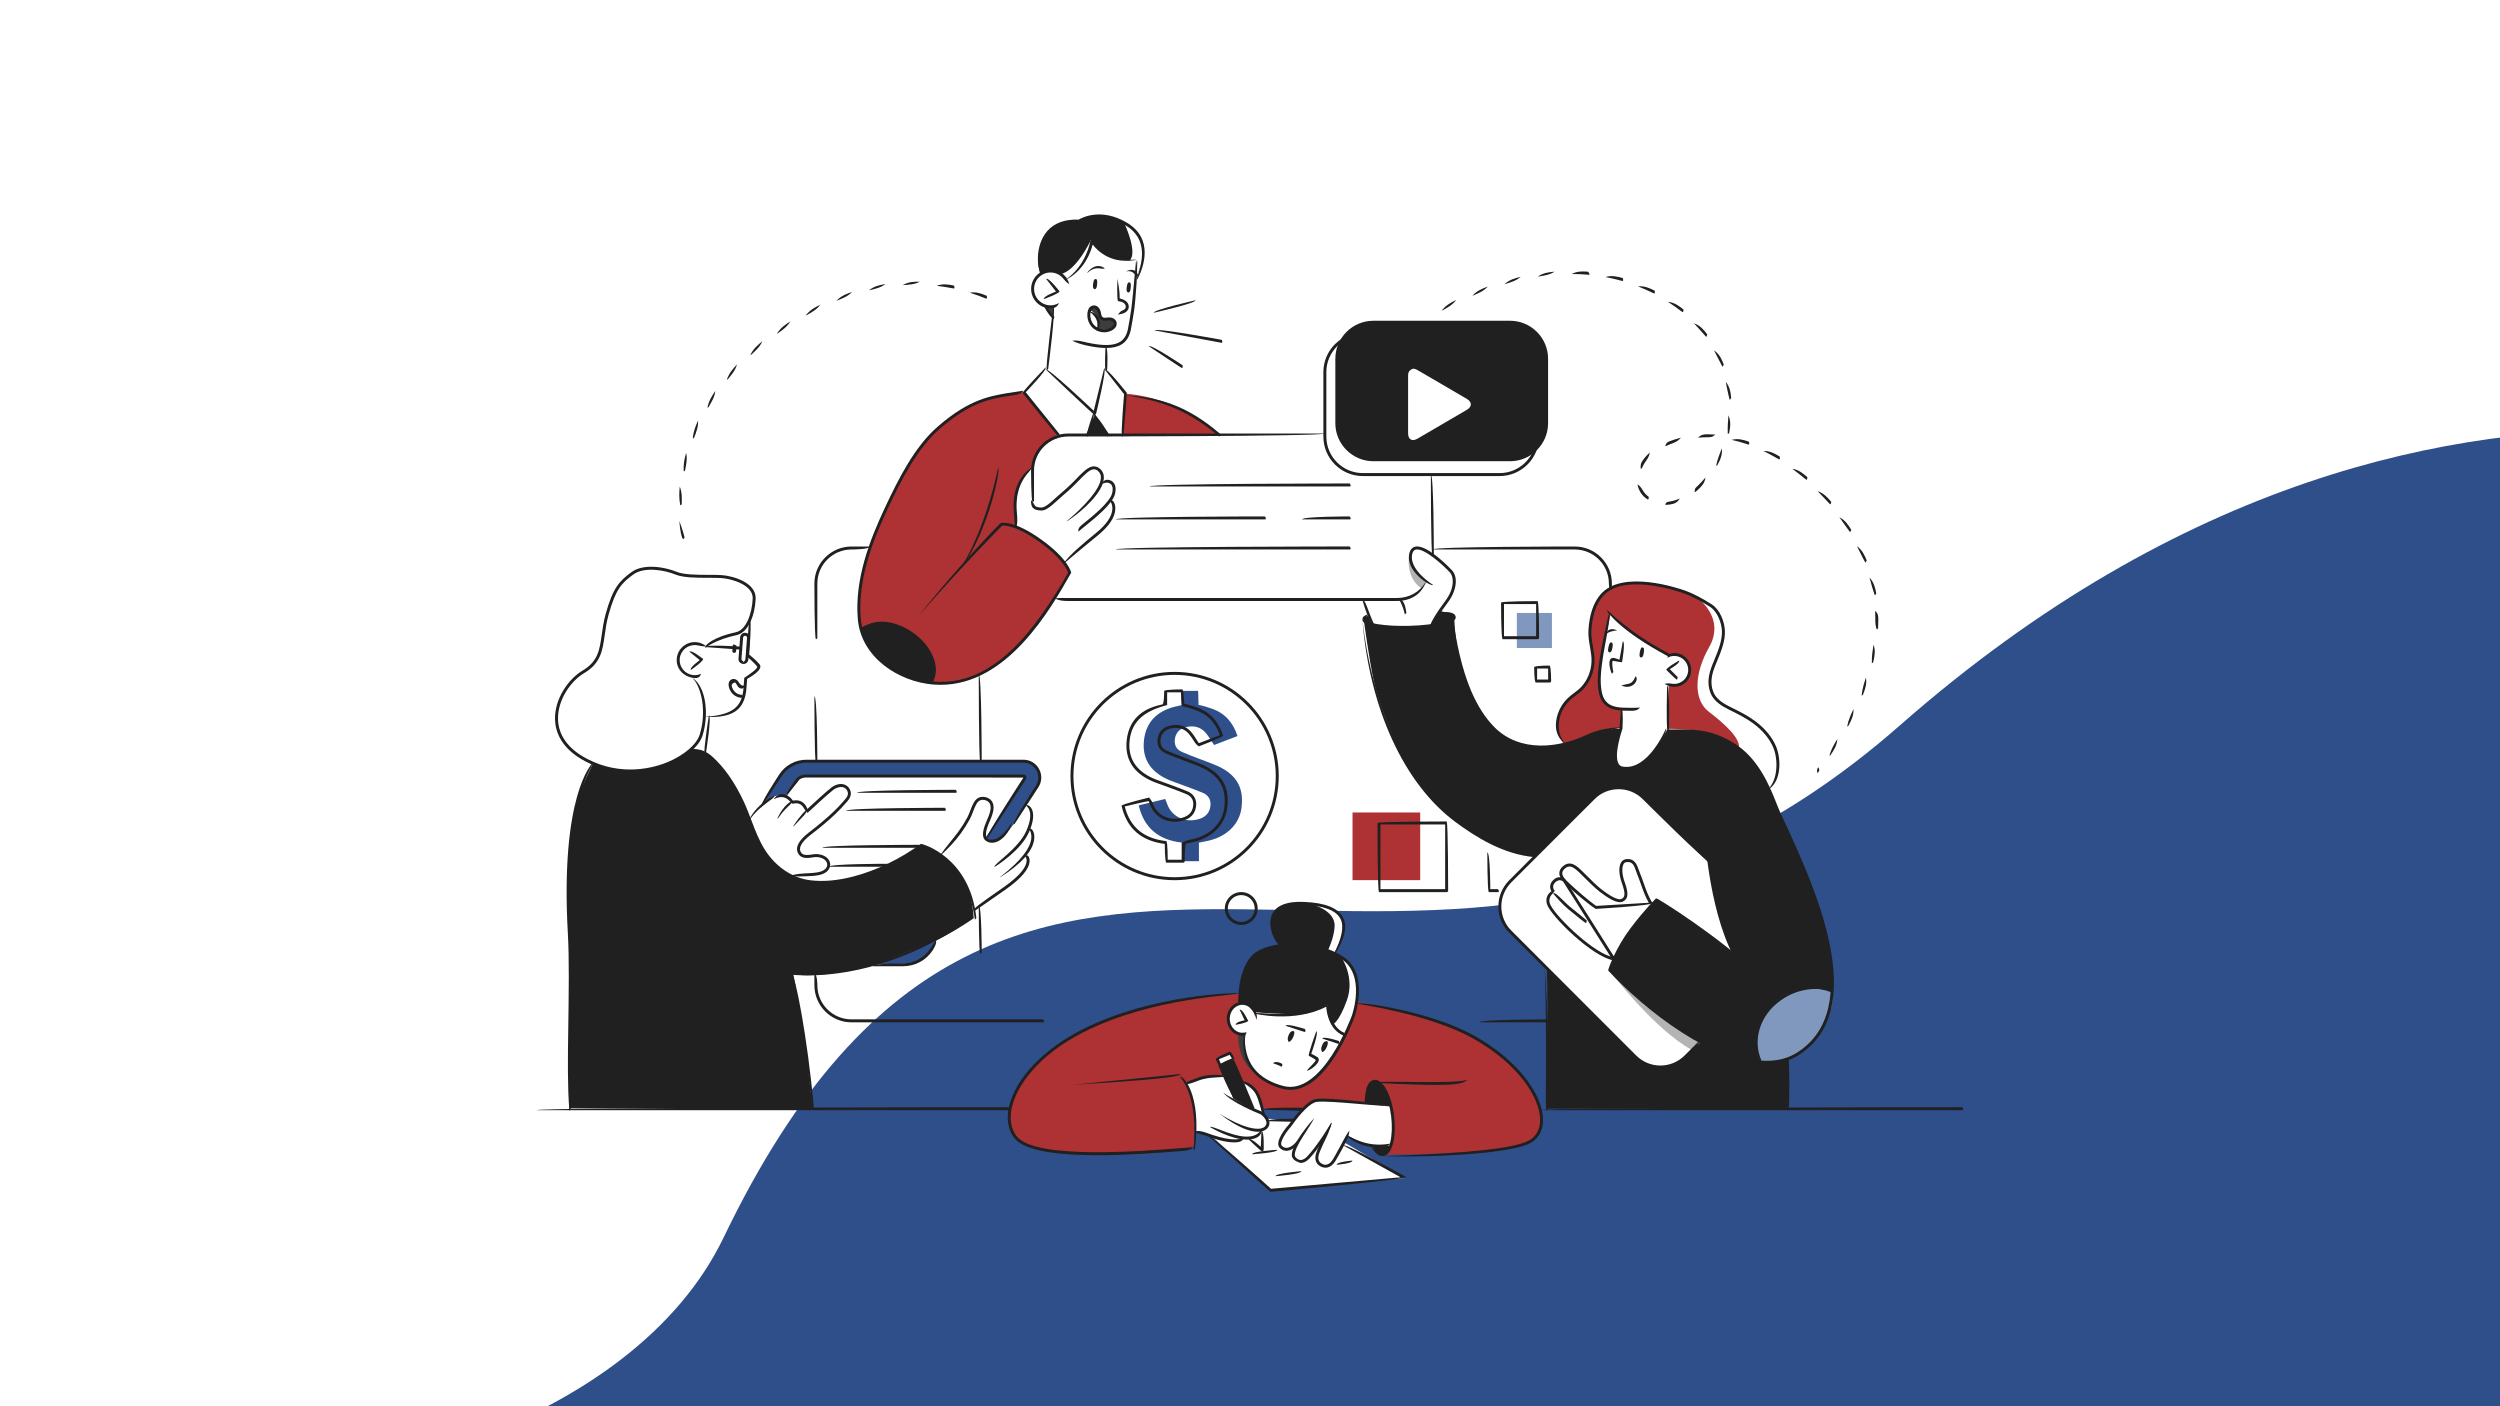 <?xml version="1.0" encoding="UTF-8"?>
<svg xmlns="http://www.w3.org/2000/svg" xmlns:xlink="http://www.w3.org/1999/xlink" id="Layer_1" data-name="Layer 1" viewBox="0 0 1920 1080">
  <rect x="0" y="0" width="1920" height="1080" fill="#808080" stroke="none"/>
  <defs>
    <style>
      .cls-1 {
        fill: #b4b4b4;
      }

      .cls-1, .cls-2, .cls-3, .cls-4, .cls-5, .cls-6, .cls-7, .cls-8 {
        stroke-width: 0px;
      }

      .cls-2 {
        fill: #2f4f8b;
      }

      .cls-9 {
        clip-path: url(#clippath);
      }

      .cls-3 {
        fill: none;
      }

      .cls-10 {
        clip-path: url(#clippath-1);
      }

      .cls-4 {
        fill: #202020;
      }

      .cls-5 {
        fill: #8098bd;
      }

      .cls-6 {
        fill: #3d3d3d;
      }

      .cls-7 {
        fill: #ae3233;
      }

      .cls-8 {
        fill: #fff;
      }
    </style>
    <clipPath id="clippath">
      <rect class="cls-3" x="-17.46" y="-24.1" width="1961.78" height="1116.61"></rect>
    </clipPath>
    <clipPath id="clippath-1">
      <rect class="cls-3" x="-2258.21" y="-24.1" width="1961.78" height="1116.61"></rect>
    </clipPath>
  </defs>
  <g class="cls-9">
    <rect class="cls-2" x="543.64" y="-326.17" width="781.26" height="2056.09" transform="translate(232.39 1636.15) rotate(-90)"></rect>
    <path class="cls-8" d="M2292.31,388.04s-401.92-209.77-832.9,168.79c-370.79,325.7-676.08-79.59-903.71,393.64-137.57,286-902.25,278.09-928.01-128.77V-132.75s2664.63,0,2664.63,0V388.04Z"></path>
  </g>
  <g class="cls-10">
    <path class="cls-8" d="M51.56,388.04s-401.92-209.77-832.9,168.79c-370.79,325.7-676.08-79.59-903.71,393.64-137.57,286-902.25,278.09-928.01-128.77V-132.75s2664.63,0,2664.63,0V388.04Z"></path>
  </g>
  <g>
    <path class="cls-8" d="M855.88,198.32c-8.42-4.12-16.58-13.23-16.58-13.23,0,0-6.32,22.65-21.32,28.83,0,0-6.35-7.54-14.63-5.33-8.28,2.2-10.5,9.03-10.19,15.08.31,6.05,7.01,13.21,16.45,11.68l-5.71,47.55-17.67,18.25,26.54,32.93,49-.55,2.68-30.3-14.77-20.33c-.51,0,.5-16.79.5-16.79,0,0,10.85.4,14.63-6.58,3.78-6.98,4.98-21.95,5.42-25.14.43-3.18,3.35-34.03,3.35-34.03,0,0-9.3,2.08-17.72-2.04Z"></path>
    <path class="cls-2" d="M757.02,642.97s3.09,5.93,11.68.48c8.6-5.44,19.82-26.88,19.82-26.88l10.04-16.69s1.33-14.17-10.61-15.29c-11.94-1.11-161.36-.68-161.36-.68l-14.42,1.81s-8.65,3.37-12.82,9.81c-4.17,6.43-13.28,21.65-13.28,21.65l7.38-5.1,5.47-1.55,3.94.93,10.73-14.02,3.81-1.45h168.74c1.02,1.02-29.13,46.98-29.13,46.98Z"></path>
    <path class="cls-8" d="M786.15,595.99h-168.74l-5.09,2.62-9.09,13.34c-1.16-.53-2.53-.89-4.17-.87-6.14.06-6.24,2.22-6.24,2.22,0,0-3.27,2.02-7.52,4.32-4.26,2.3-10.02,10.75-10.02,10.75,0,0,.24,5.84,7.16,17.85l4.12,38.19,147.55-4.32,22.92-37.12,30.15-45.96-1.02-1.02Z"></path>
    <path class="cls-7" d="M950.81,763.37s-50.13,2.75-87.76,15.4c-37.63,12.66-62.08,29.58-76.51,49.39-14.42,19.81-11.53,34.95-8.77,41.84,2.76,6.88,13.32,14.51,47.2,15.66,33.89,1.15,91.74-4.43,91.74-4.43,0,0,.94-20.47-.08-32.15l58.37,2.25,24.61.58,68.7,13.76-5.34,21.12s33.91-.19,64.22-2.03c30.31-1.83,45.17-5.58,48.58-8.47,3.42-2.89,9.77-6.25,7.84-20.3-1.94-14.05-16.48-36.72-35.17-48.65-18.69-11.94-34.62-21-56.47-26.65-21.85-5.65-36.77-9.45-49.38-11.01-12.62-1.55-91.8-6.3-91.8-6.3Z"></path>
    <path class="cls-4" d="M1116.87,474.05s.42,25.14,7.7,45.67c7.28,20.54,17.56,41.27,36.48,49.35,18.92,8.08,39.42,2.9,43.95,1.18,4.53-1.73,26.69-11.51,39.89-10.5l51.44.62s26.57,2.74,39.98,15.01c13.41,12.28,19.36,23.25,24.37,35.61,5.01,12.36,19.87,44.43,24,54.59,4.13,10.17,9.49,22.63,13.3,35.94,3.81,13.31,9,32.28,9.22,44.65.23,12.38,1,36.39-12.91,51.29-13.92,14.9-21.59,15.84-21.59,15.84,0,0,.96,29.84,0,37.61l-185.15.57s.56-53.15.92-65.45c.35-12.3-.5-42.45-.5-42.45l-8.6-86.4s-29.43-1.37-60.59-26.57c-31.16-25.19-41.17-48.12-43.56-52.86-2.4-4.74-16.12-35.85-19.98-53.88-3.86-18.03-7.61-46.18-7.61-46.18l69.25-3.65Z"></path>
    <path class="cls-8" d="M1279.86,504.24s17.28-5.84,17.82,11.03c0,0-1.17,13.44-15.85,10.4l-1.18,34.02s-15.78,34.87-33.99,30.27c0,0-8.21-1.52-5.71-13.57,2.5-12.05,3.94-16.64,3.94-16.64l1.29-15.04s-13.86-1.62-14.78-12.64c-.92-11.02-2.4-13.53,0-25.82,2.41-12.3,6.08-34.19,6.08-34.19,0,0,5.41,7.56,20.9,17.22,15.49,9.66,22.16,13.37,22.16,13.37l-.67,1.62Z"></path>
    <path class="cls-6" d="M951.06,793.1s-2.91,23.89,18.65,35.07c0,0-10.38-4.94-12.54-20.62l-.55-12.91-5.56-1.53Z"></path>
    <path class="cls-4" d="M1047.94,846.75l20,2.32s-4.85-18.21-11.96-19.17c-7.11-.96-8.04,16.85-8.04,16.85Z"></path>
    <path class="cls-4" d="M1054.13,880.32l14.2-.55s-2.84,8.23-7.1,7.08c-4.25-1.15-7.1-6.53-7.1-6.53Z"></path>
    <path class="cls-4" d="M1050.82,472.86l2.53,6.65s-5.99-1.57-5.88-3.59c.11-2.02,3.35-3.06,3.35-3.06Z"></path>
    <path class="cls-4" d="M1105.84,469.22l-7.52,11.36s18.78-3.69,18.54-6.53c-.24-2.85-11.02-4.83-11.02-4.83Z"></path>
    <path class="cls-8" d="M1047.47,460.41s5.33,17.4,6.69,19.31c0,0,9.16,2.51,22.22,2.11,13.06-.4,22.59-1.35,22.59-1.35,0,0,3.21-6.24,7.61-12.32,4.4-6.08,9.39-12.15,9.82-17.46.43-5.31,1.9-8.58-4.78-14.67-6.68-6.09-17.44-13.53-17.44-13.53,0,0-5.11-3.04-8.58-.87-3.47,2.17-2.46,12.53.99,16.56,3.45,4.03,9.39,9.15,9.39,9.15,0,0-8.81,12.86-21.19,12.57-12.37-.29-27.33.5-27.33.5Z"></path>
    <path class="cls-8" d="M1268.37,694.33s-5.6-11.99-8.06-18.41c-2.46-6.43-4.24-14.63-8.85-14.91-4.61-.28-6.42,2.14-6.53,5.18-.11,3.04,1.28,9.05,2.82,14.96,1.54,5.91-.18,10.1-3.49,10.59-3.31.5-13.76-6.01-20.31-12.41-6.56-6.4-13.48-14.81-17.66-14.9-4.18-.09-9.4,3.46-6.72,9.31.69,1.09-4.59.62-6.13,3.21-1.54,2.59-2.46,5.97-.49,7.99,0,0-3.78,2.61-1.12,7.07,2.66,4.45,6.94,9.16,6.94,9.16,0,0-4.14,1.58-2.2,6.04,1.94,4.46,14.63,12.93,25.69,19.27,11.06,6.34,17.89,8.03,17.89,8.03,0,0,8.53-15.35,13.95-22.21,5.42-6.86,14.26-17.95,14.26-17.95Z"></path>
    <path class="cls-8" d="M969.71,855.5s-2.31-16.48-8.11-20.51c-5.79-4.03-7.22-4.78-7.22-4.78l8.01,21.7-15.15-8.17-6.96-17.14s-8.12-.42-12.22.29c-4.09.72-17.22,4.73-17.22,4.73,0,0,5.11,7.08,6.01,19.59.89,12.51,1.14,17.48,1.14,17.48,0,0,11.11,3.68,15.33,4.87,4.22,1.18,15.03,4.58,22.23,1.03,0,0,12.77-.44,12.93-6.81,0,0,5.41-1.28,5.31-5.77-.11-4.49-4.07-6.53-4.07-6.53Z"></path>
    <path class="cls-8" d="M1068.32,849.96s-26.64-3.24-31.09-3.66c-4.46-.42-25.81-1.22-25.81-1.22,0,0-7.62,2.59-13.41,9.89-5.8,7.3-12.67,16.71-12.67,16.71,0,0-4.77,8.06-.74,9.83,4.03,1.77,12.11-5.68,12.11-5.68,0,0-7.44,13.43-.99,15.55,6.44,2.12,22.84-20.9,22.84-20.9l-6.47,19.31s.41,5.25,3.82,5.13c3.41-.13,8.31-3.72,9.65-6.89,1.34-3.17,9.69-16.14,9.69-16.14,0,0,8.75,6.34,16.53,7.57,7.78,1.23,16.55.29,16.55.29,0,0,2.94-8.56,1.76-17.74-1.18-9.18-1.76-12.07-1.76-12.07Z"></path>
    <path class="cls-8" d="M779.6,404.45s-.05-5.98-.04-11.36c0-5.39.41-24.93,12.46-32.42,12.05-7.49.98-.6.98-.6v25.79s1.52,7.1,6.66,5.07c5.14-2.04,3.4-.1,9.46-5.5,6.06-5.4,19.01-18.35,19.01-18.35,0,0,6.54-7.62,10.77-7.64,4.23-.02,9.25,2.63,7.39,10.1.4.84,3.75-1.64,7.31,1.19,3.56,2.83-.94,13.42-.94,13.42,0,0,2.36-.13,2.31,4.94-.05,5.07-2.22,10.8-7.25,16.35-5.02,5.55-30.45,25.7-30.45,25.7,0,0-11.36-11.52-20.42-17.56-9.06-6.04-17.24-9.14-17.24-9.14Z"></path>
    <path class="cls-8" d="M798.26,334.08h296.51c2.9,0,5.26,2.36,5.26,5.26v115.81c0,2.9-2.36,5.26-5.26,5.26h-296.51c-2.9,0-5.26-2.36-5.26-5.26v-115.81c0-2.9,2.36-5.26,5.26-5.26Z"></path>
    <path class="cls-7" d="M1358.01,604.94s-9.39-23.92-24.95-31.93c-15.56-8.01-23.11-13.26-51.64-13.26v-33.38s16.63,1.62,16.28-11.82c0,0,.28-13.41-16.28-11.22,0,0-18.63-10.99-24.42-14.93-5.79-3.93-19.91-17.19-19.91-17.19,0,0-4.66,20.11-5.63,26.47-.97,6.37-3.7,20.61-3.17,28.05.53,7.44,2.37,18.97,17.87,18.97l-1.29,14.43s-13.46,1.17-20.35,4.02c-6.89,2.85-18.08,7.93-23.18,8.43,0,0-5.6-5.32-5.4-15.04.2-9.71,5.92-18.28,12.28-22.41,6.37-4.13,11.68-10.5,13.82-17.83,2.15-7.34,1.22-13.3.28-19.1-.94-5.81-2.51-15.26.49-25.16,2.99-9.9,5.24-16.6,13.33-19.79,8.08-3.19,18.87-6.24,31.58-3.88,12.71,2.36,30.39,6.57,39.62,12.74,9.24,6.17,14.06,8.31,16.16,22.58,0,0-.06,10.11-4.26,18.93-4.21,8.83-6.61,18.72-5.73,24.72.88,6.01,5.61,11.97,12.72,15.55,7.11,3.58,20.8,10.46,27.3,17.23,6.5,6.78,10.93,13.68,11.9,22.85.96,9.17-3.51,20.6-7.42,21.95Z"></path>
    <path class="cls-7" d="M779.6,404.45s35.26,15.47,41.73,36.11c0,0-18.8,32.68-30.31,45.27-11.52,12.58-33.12,39.07-67.65,38.98-34.53-.09-52.39-22.81-54.37-25.73-1.98-2.92-12.17-17.49-8.9-43.18,3.27-25.7,11.87-47.44,19.97-64.25,8.1-16.81,22.85-48.09,37.59-60.16,14.73-12.07,34.59-29.29,68.59-30.35l26.54,32.93s-17.34,4.99-19.79,25.21c0,0-7.64,4.39-10.51,14.02-2.88,9.64-2.59,22.3-2.59,22.3l-.3,8.84Z"></path>
    <path class="cls-7" d="M864.47,302.39l-2.68,31.14h73.9s-27.68-27.75-71.22-31.14Z"></path>
    <path class="cls-4" d="M817.99,213.92s19.11-12.46,20.45-28.16c0,0,7.97,9.7,15.72,12.13,7.76,2.43,19.45,2.47,19.45,2.47l-.7,11.85s7.66-15.3,3.82-26.33c-3.84-11.03-15.59-17.13-22.19-18.46-6.6-1.33-16.24-3.1-24.35,1.58l-2.88.78s-18.01.2-22.73,9.12c-4.72,8.93-7.13,13.52-7.24,20.15-.11,6.63,1.58,11.49,1.58,11.49,0,0,12.2-6.77,19.08,3.38Z"></path>
    <polygon class="cls-6" points="809.62 235.35 808.27 243.32 803.66 236.34 809.62 235.35"></polygon>
    <polygon class="cls-8" points="993.78 860.16 973.87 859.26 929.65 871.68 975.21 913.69 1078.87 904.65 1006.12 862.02 993.78 860.16"></polygon>
    <polygon class="cls-4" points="962.4 851.91 947.07 813.66 936.73 817.85 947.24 843.74 962.4 851.91"></polygon>
    <polygon class="cls-8" points="947.07 813.66 945.02 808.62 934.69 812.37 936.73 817.85 947.07 813.66"></polygon>
    <path class="cls-8" d="M1312.5,662.77l-53.27-52.96s-13.38-10.31-29.6-1.31l-71.61,70.4s-12.23,14.56-2.27,31.29l98,98.72s9.06,10.07,20.29,10.54c0,0,9.06.36,13.38-2.88,4.32-3.24,18.45-16.19,18.45-16.19,0,0-43.91-27.19-55.24-40.67-11.33-13.49-14.71-14.57-14.71-14.57l4.23-10.65s10.69-18.48,14.68-23.99c3.99-5.5,17.91-20.07,17.91-20.07,0,0,38.63,27.19,45.53,32.04,6.91,4.86,11.44,8.52,11.44,8.52,0,0-8.74-25.86-10.84-33.27s-6.38-34.98-6.38-34.98Z"></path>
    <path class="cls-8" d="M541.16,496.42s6.8-4.55,14.16-6.97c7.37-2.42,13.43-3.97,15.83-6.09,2.4-2.13,5.38-9.75,6.63-15.62,1.25-5.87,5.82-12.57-8.51-20.9,0,0-6.36-3.11-18.55-4.16-12.19-1.05-17.72,1.15-25.23-.9-7.51-2.05-13.29-5.44-20.62-5.35-7.33.09-14.98-.93-24.75,8.29-9.78,9.21-12.57,21.2-14.03,27.71-1.46,6.51-1.42,13.08-3.85,21.83-2.43,8.76-5.05,17.12-12.87,20.88-7.83,3.75-14.15,11.5-18,19.87-3.85,8.37-5.49,22.11.77,33.16,6.27,11.04,24.71,19.97,38.26,22.68,13.54,2.71,31.89,1.99,40.9-3.75,9.01-5.73,21.22-8.66,25.52-18.96,4.31-10.3,4.17-20.55,4.17-20.55,0,0-.23-10.62-2.58-17.61-2.36-6.98-5.16-10.32-5.16-10.32,0,0-13.26-1.59-12.4-13.21.86-11.62,12.03-12.57,13.9-12.19,1.87.38,6.42,2.15,6.42,2.15Z"></path>
    <path class="cls-8" d="M576.88,471.54l-2.72,31.62s9.12,7.01,8.64,8.61c-.48,1.59-9.44,8.55-9.44,8.55,0,0-1.1,10.72-2.06,13.86-.96,3.14-5.66,16.98-25.74,15.36l-4.4,27.82-8.78-1.98s5.58-6,6.69-12.57c1.11-6.58,2.48-12.93,1.56-20.82-.92-7.88-4.34-19.26-6.89-21.66s-6.17-.25-10.19-5.42c-4.01-5.18-2.95-15.19,2.51-18.22,5.45-3.03,12.12-2.88,15.1-.26,0,0,8.66-5.6,16.14-7.41,7.49-1.82,15.65-2.48,19.58-17.47Z"></path>
    <path class="cls-4" d="M707.6,648.8s37.7,10.43,40.21,56.36c0,0-32.56,23.91-76.9,35.78-44.33,11.87-61.63,7.1-61.63,7.1,0,0,6.87,36.8,9.56,58.3,2.69,21.49,5.1,44.88,5.1,44.88h-186.69s.14-80.24,0-108.48c-.15-28.23-.95-71.35-.95-71.35,0,0,2.06-46.9,9.37-63.74,7.31-16.85,9.66-21.1,9.66-21.1,0,0,17.47,8.6,35.39,5.29,17.92-3.31,27.1-5.21,40.59-16.92,0,0,11,.35,20.15,12.14,9.15,11.79,18.52,26.24,26.36,48.1,7.84,21.85,22.79,39.44,42.72,41.76,19.93,2.32,42.16-2.21,58.77-10.85,16.62-8.63,28.27-17.26,28.27-17.26Z"></path>
    <path class="cls-4" d="M950.81,769.68s3.22-31.35,13.36-36.73c10.14-5.38,18.62-6.69,18.62-6.69,0,0-9.98-13.01-4.66-22.93,5.32-9.92,16.4-10.36,28.48-8.92,12.09,1.44,20.57,4.17,24.45,11.94,3.89,7.77-6.5,25.39-6.5,25.39,0,0,13.26,6.11,16.42,16.76,3.17,10.65,1.58,20.86-1.58,31.07-3.17,10.21-6.32,15.52-6.47,15.53s-14.39-6.61-13.38-23.58c0,0-17.55,9.78-31.65,8.2-14.1-1.58-23.74-2.21-23.74-2.21,0,0-2.56-6.77-13.36-7.82Z"></path>
    <path class="cls-8" d="M964.02,782.78s.15-11.7-10.28-12.64c0,0-9.96,2.19-10.27,10.27-.31,8.07,2,13.89,13.15,14.22,0,0-2.59,13.18,2.37,21.51,4.96,8.33,13.96,15.67,25.11,18.68,11.14,3.01,17.33-.07,23.14-4.95,5.81-4.88,16.49-17.72,21.02-25.27,4.53-7.55,4.68-9.5,4.68-9.5,0,0-14.64-6.07-13.38-23.58,0,0-9.99,8.16-28.52,7.41-18.53-.76-26.87-1.42-26.87-1.42l-.15,5.29Z"></path>
    <path class="cls-2" d="M672.59,740.48l46.81-18.52s-7.12,15.02-16.18,16.89c-9.06,1.87-30.63,1.63-30.63,1.63Z"></path>
    <path class="cls-6" d="M837.56,238.14s5.25,3.55,5.55,7.21c.3,3.66-.44,7.21-.44,7.21,0,0,5.41,1.68,10.44,0,5.03-1.68,3.45-6.56,1.94-7.21-1.51-.65-6.04.58-7.62-.47-1.58-1.05-3.09-2.2-3.09-4s-1.82-5.54-4.15-5.54-2.63,2.79-2.63,2.79Z"></path>
    <path class="cls-4" d="M1188.93,325.05c0,16.04-13.13,29.17-29.17,29.17h-105.05c-16.04,0-29.17-13.13-29.17-29.17v-49.54c0-16.04,13.13-29.17,29.17-29.17h105.05c16.04,0,29.17,13.12,29.17,29.17v49.54Z"></path>
    <path class="cls-8" d="M1127.04,315.76c4.92-2.88,4.92-7.58,0-10.45l-37.82-22.08c-4.92-2.88-8.95-.56-8.95,5.14v44.36c0,5.7,4.03,8.01,8.94,5.13l37.82-22.1Z"></path>
    <path class="cls-2" d="M953.44,620.7c-1.81,13-12.19,22.61-27.39,25.38-1.64.3-3.27.69-5.27,1.11v14.23h-12.99v-14.3c-18.69-2.07-29.31-11.81-33.25-28.6,6.89-1.66,13.4-3.23,20.36-4.91.54,1.38,1.07,2.63,1.51,3.9,3.51,10.18,14.94,15.14,25.66,11.08,4.94-1.87,7.24-5.57,7.59-10.21.32-4.24-1.64-7.72-5.92-9.52-5.54-2.33-11.24-4.31-16.89-6.43-2.98-1.12-6.04-2.08-8.95-3.33-14.65-6.27-21.09-16.77-19.26-31.19,1.79-14.04,10.68-22.71,26.43-25.79.64-.13,1.26-.33,2.28-.61v-10.94h12.83l.3,10.79s2.85.32,10.21,2.89c10.49,3.67,16.37,10.95,19.72,21.04-6.01,2.29-12.01,4.58-18.02,6.87-2.25-3.32-4.07-6.66-6.55-9.51-3.89-4.47-9.37-5.63-15.18-4.18-4.55,1.14-7.51,4.11-8.27,8.58-.8,4.65.7,8.42,5.47,10.5,4.73,2.07,9.63,3.83,14.46,5.71,4.05,1.57,8.2,2.97,12.16,4.72,15.17,6.71,21.13,17.09,18.95,32.7Z"></path>
    <rect class="cls-7" x="1038.73" y="623.98" width="51.97" height="51.97" transform="translate(2129.44 1299.93) rotate(180)"></rect>
    <polygon class="cls-4" points="833.84 334.47 850.35 333.53 840.99 318.23 833.84 334.47"></polygon>
    <path class="cls-4" d="M661.45,482.13c2.44,9.55,6.38,15.26,7.54,16.96,1.81,2.67,16.92,21.89,45.92,25.22,7.1-11.2-.21-28.58-16.34-38.82-13.19-8.38-28.19-9.39-37.12-3.36Z"></path>
    <path class="cls-1" d="M1082.17,426.68s-3.04,17.14,9.76,25.33l4.06-4.67s-12.93-9.3-13.82-20.66Z"></path>
    <path class="cls-1" d="M1299.27,806.37c3.63-3.26,6.6-5.98,6.6-5.98,0,0-43.91-27.19-55.24-40.67-10.51-12.51-14.17-14.34-14.65-14.54-.06-.03,33.7,44.85,63.29,61.2Z"></path>
    <rect class="cls-5" x="1164.93" y="470.74" width="26.95" height="26.95"></rect>
    <path class="cls-8" d="M863.23,170.83c.04.09,11,23.1,4.3,29.27,3.51.26,6.07.27,6.07.27l-.7,11.85s7.66-15.3,3.82-26.33c-2.43-6.98-8.03-11.98-13.49-15.05Z"></path>
    <path class="cls-8" d="M837.91,184.14s-11.12,24.02-23.63,26.47l3.71,3.31s17.22-7.63,19.92-29.78Z"></path>
    <path class="cls-8" d="M1030.5,735.76s10.14,15,3.99,32.26c-6.15,17.26-10.95,18.75-10.95,18.75,0,0,1.86,6.05,9.8,7.52,0,0,8.05-14.29,8.92-27.55.86-13.27.86-23.52-11.76-30.97Z"></path>
    <path class="cls-8" d="M1005.68,694.06s19.68,4.14,19.32,17.1c-.25,8.85-5.18,18.77-5.18,18.77l4.76,1.8s6.94-11.29,7.4-19.6c.46-8.31-2.35-13.28-26.3-18.08Z"></path>
    <path class="cls-8" d="M1365.44,582.98c-.97-9.17-5.4-16.08-11.9-22.85-6.5-6.77-20.19-13.65-27.3-17.23-7.11-3.58-11.84-9.54-12.72-15.55-.88-6.01,1.53-15.9,5.73-24.72,4.21-8.82,4.26-18.93,4.26-18.93-2.1-14.27-6.92-16.41-16.16-22.58-1.35-.9-2.88-1.75-4.55-2.57.45.33,22.88,15.51,9.72,38.66-11.25,19.78-12.3,40.25,0,49.53,11.98,9.04,24.34,20.53,22.97,27.7,14.09,9.09,22.51,30.51,22.51,30.51,3.91-1.35,8.39-12.78,7.42-21.95Z"></path>
    <path class="cls-5" d="M1407.5,762.57s-25.81-12.46-46.1,8.8c-20.28,21.26-9.82,44.02-9.82,44.02,0,0,25.37,4.87,42.18-16.94,16.22-21.04,13.73-35.88,13.73-35.88Z"></path>
    <path class="cls-4" d="M936.33,335.22c-27.07-22.91-48.61-27.91-72.05-31.71,24.15,1.61,46.01,6.68,72.79,29.7-.11,1.86-.42,2.01-.74,2.01Z"></path>
    <path class="cls-4" d="M722.33,525.95c-1.82,0-3.66-.08-5.52-.22-26.27-2.09-55.52-20.47-58.03-50.42-2.56-30.63,9.48-61.05,20.26-84.14,11.13-23.82,23.51-48.39,41.53-63.89,24.56-21.12,40.32-23.47,58.58-26.19,2.25-.34,4.55-.68,6.93-1.07-2.02,2.64-4.33,2.98-6.59,3.32-18.64,2.78-33.37,4.97-57.42,25.66-17.68,15.2-29.92,39.52-40.95,63.14-10.66,22.82-22.57,52.89-20.05,82.97,2.4,28.7,30.62,46.34,55.94,48.35,46.43,3.76,78.31-40.09,103.32-83.58-.6-1.9-4.25-10.98-22.18-23.78-17.9-12.78-26.84-12.61-28.47-12.4-2.99,2.99-31.11,31.28-64.71,69.88,33.72-42.2,63.07-71.47,63.36-71.76.92-.4,10.26-2.49,31.14,12.42,21.04,15.01,23.12,25.16,23.2,25.58-16.23,28.81-49.15,86.11-100.32,86.12Z"></path>
    <path class="cls-4" d="M775.08,852.64h-362.88c0-2.29,362.88-2.29,362.88-2.29,1.14,1.78.63,2.29,0,2.29Z"></path>
    <path class="cls-4" d="M1507.12,852.64h-324.42c0-2.29,324.42-2.29,324.42-2.29,1.14,1.78.64,2.29,0,2.29Z"></path>
    <path class="cls-4" d="M1000.07,853.06s-29.75-.71-29.75-.71c.06-2.27,29.77-1.57,29.77-1.57,1.1,1.78.59,2.28-.03,2.28Z"></path>
    <g>
      <path class="cls-4" d="M847.98,255.22c-2.75,0-5.45-.89-7.77-2.6-3.19-2.35-5.11-6.33-5.14-10.64-.03-2.89.83-5.28,2.29-6.4,1.37-1.05,2.93-1.32,4.42-.74,1.83.71,3.23,2.64,3.66,5.02.54,3.03.83,3.24,1.44,3.69.63.46.91.67,3.96.3,2.4-.35,4.65.47,5.87,2.01.98,1.24,1.19,2.81.6,4.44-.68,1.86-2.83,3.53-5.6,4.37-1.23.37-2.48.56-3.72.56ZM840.21,236.83c-2.19,1.11-2.9,2.73-2.88,5.14.03,3.59,1.6,6.89,4.22,8.82,3.97,2.91,7.96,2.15,9.49,1.69,2.35-.71,3.78-2.04,4.13-2.97.32-.88.24-1.63-.25-2.24-.72-.91-2.21-1.33-3.81-1.17-3.63.46-4.41.16-5.6-.72-1.26-.92-1.72-1.71-2.34-5.13-.28-1.57-1.16-2.86-2.24-3.28-.24-.1-.48-.15-.73-.15Z"></path>
      <path class="cls-4" d="M842.22,253.71c3.22-9.25-5.54-14.37-5.91-14.58,4.99.21,11.16,6.37,6.91,14-.21.37-.6.58-.99.58Z"></path>
    </g>
    <path class="cls-4" d="M1372.69,852.91q-.4-16.47-1.07-37.3l-.07-2.27c2.27-.06,2.34,2.2,2.34,2.2q.67,20.92,0,34.78c-.1,2.11-.6,2.59-1.21,2.59Z"></path>
    <path class="cls-4" d="M1331.22,734.06c-19.94-38.24-22.36-98.49-22.38-99.1,2.29.52,4.7,60.28,23.4,97.44-.67,1.61-.85,1.66-1.02,1.66Z"></path>
    <path class="cls-4" d="M737.92,436.35c19.83-32.07,28.59-76.83,28.67-77.28,2.15.88-6.69,46.11-27.74,76.78-.22.32-.58.5-.94.5Z"></path>
    <path class="cls-4" d="M828.12,408.06c-.14-2.66,1.51-3.98,3.81-5.82,7.23-5.8,20.67-16.61,22.24-23.63.82-3.67.21-6.2-1.75-7.33-1.85-1.06-4.57-.61-5.77.5.28-3.36,4.04-4.13,6.91-2.48,1.66.96,4.24,3.5,2.83,9.8-1.73,7.8-15.06,18.51-23.03,24.91-2.13,1.72-3.82,3.07-4.4,3.68-.22.24-.53.36-.83.36Z"></path>
    <path class="cls-4" d="M816.78,432.69c5.11-6.93,14.16-14.52,25.24-23.58,7.68-6.3,11.92-12.51,12.27-17.97.27-4.26-1.88-6.58-1.97-6.68,1.76-1.46,4.55,1.48,4.24,6.73-.35,6.22-4.76,12.84-13.09,19.68-11.07,9.07-20.12,16.64-25.95,21.55-.22.18-.48.27-.73.27Z"></path>
    <path class="cls-4" d="M779.6,405.6c-.49-4.16-.44-6.71-.9-11.49-2.56-26.38,13.12-34.72,13.78-35.06.43,2.34-13.92,10.07-11.51,34.84.49,5.04.43,7.77-.26,10.81-.12.53-.59.9-1.11.9Z"></path>
    <path class="cls-4" d="M819.17,400.31c14.4-11.99,25.73-24.96,26.31-32.93.17-2.34-.52-4.16-2.13-5.6-.83-.73-2.14-1.59-3.85-1.31-2.11.33-4.04,1.92-5.83,3.53-1.82,1.61-3.54,3.4-5.21,5.14-.71.74-1.43,1.48-2.15,2.21-3.89,3.93-8.13,7.63-11.75,10.72-.96.82-1.91,1.69-2.87,2.57-2.43,2.23-4.93,4.52-7.77,6.17-1.61.92-3.05,1.35-4.31,1.27-3.23-.13-5.12-.74-6.32-2.06-1.43-1.55-1.54-3.82-1.44-6.03,2.17,2.43,2.42,3.74,3.11,4.5.74.8,2.24,1.22,4.73,1.32.88-.03,1.86-.27,3.07-.97,2.62-1.51,5.03-3.72,7.36-5.87.98-.89,1.96-1.79,2.94-2.62,3.59-3.07,7.78-6.72,11.61-10.59.72-.72,1.42-1.46,2.13-2.2,1.69-1.76,3.45-3.58,5.33-5.25,2.05-1.82,4.28-3.65,7.01-4.08,2.01-.29,4,.33,5.72,1.87,2.14,1.91,3.11,4.42,2.88,7.46-.75,10.23-15.02,24.06-27.96,32.58-.19.12-.41.19-.62.19Z"></path>
    <path class="cls-4" d="M849.5,267.25c-4.25,0-9.3-.65-15.28-1.97-4.08-.9-7.58-2.07-10.71-3.61,3.97-.59,7.3.53,11.2,1.39,12.6,2.76,20.74,2.56,25.66-.62,2.97-1.91,4.87-5.03,5.84-9.54.6-2.8,1.78-9.82,2.69-15.99.69-4.7,3.54-36.35,3.57-36.66,2.15,1.5-.62,32.23-1.31,36.99-.8,5.45-2.04,12.97-2.71,16.14-1.1,5.13-3.33,8.72-6.84,10.98-2.99,1.92-6.96,2.89-12.1,2.89Z"></path>
    <path class="cls-4" d="M803.92,284.04c-1.13-1.29,5.05-48.95,5.05-48.95,2.26.29-3.92,47.96-3.92,47.96-.07.57-.57.99-1.13.99Z"></path>
    <path class="cls-4" d="M806.78,236.8c-3.92,0-7.79-1.56-10.69-4.56-5.7-5.9-5.55-15.34.35-21.06,5.91-5.69,15.35-5.54,21.05.36,1.81,1.87,3.1,4.19,3.73,6.69-2.75-1.56-3.84-3.52-5.37-5.11-4.83-4.99-12.83-5.14-17.83-.3-5,4.83-5.14,12.83-.3,17.83,4.1,4.23,10.49,5.1,15.54,2.05-1.22,3.39-3.86,4.09-6.48,4.09Z"></path>
    <path class="cls-4" d="M841.39,214.3c.92,0,1.47.47,1.23,3.75-.26,3.65-1.29,4.15-2.1,4-.8-.16-1.44-1.39-1.02-3.97.43-2.57.68-3.77,1.89-3.78Z"></path>
    <path class="cls-4" d="M867.21,216.86c.92,0,1.47.47,1.23,3.75-.26,3.66-1.29,4.15-2.1,4s-1.45-1.39-1.02-3.97c.43-2.58.68-3.77,1.89-3.78Z"></path>
    <path class="cls-4" d="M872.95,212.91c-1.22-1.42-2.3-5.57-8.17-4.51,7.73-3.79,9.28,3.07,9.29,3.14-.97,1.36-1.05,1.37-1.12,1.37Z"></path>
    <path class="cls-4" d="M834.89,209.44c7.27-9.07,13.5-3.39,13.56-3.35-1.76,1.48-6.37-2.61-12.8,3.06-.22.19-.48.29-.75.29Z"></path>
    <path class="cls-4" d="M849.2,284.56c-1.14-1.21-.15-18.52-.15-18.52,2.28.13,1.28,17.44,1.28,17.44-.03.61-.54,1.08-1.14,1.08Z"></path>
    <path class="cls-4" d="M817.99,215.06c16.43-10.91,19.43-30.02,19.46-30.21,2.53.32,12.51,17.12,36.03,14.38-19.57,4.51-30.51-6.52-34.32-11.42-1.47,5.82-6.35,19.74-20.64,27.12-.17.09-.35.13-.52.13Z"></path>
    <path class="cls-4" d="M801.64,229.64c-.38-2.21,9.36-5.71,9.36-5.71l-7.55-9.73c1.8-1.4,10.31,9.58,10.31,9.58-.51,1.77-11.73,5.79-11.73,5.79-.13.05-.26.07-.39.07Z"></path>
    <path class="cls-4" d="M834.83,178.64c-.96-.53-5.72-8.06-5.72-8.06,1.92-1.21,6.68,6.32,6.68,6.32-.54,1.69-.75,1.75-.96,1.75Z"></path>
    <path class="cls-4" d="M1187.54,852.64c-1.12-1.7.94-51.72-1.22-109.51,4.45,57.79,2.38,107.91,2.35,108.42-.03.61-.53,1.09-1.13,1.09Z"></path>
    <path class="cls-4" d="M1185.74,651.93c1.33-21.59,5.88-37.55,9.27-47.37-1.19,10.46-5.7,26.26-8.13,46.37-.07.58-.57,1-1.14,1Z"></path>
    <path class="cls-4" d="M1252.6,545.88c-2.34,0-4.61-.06-6.36-.13-4.09-.17-7.23-.83-9.88-2.05-4.57-2.12-7.34-6.05-8.48-12.02-1.73-9.03-.4-18.22.88-27.1,1.01-7.07,6.72-33.52,6.95-34.14,1.95,1.58-3.62,26.97-4.51,33.21-1.44,9.95-2.74,18.95-1.08,27.61.99,5.19,3.36,8.59,7.2,10.37,2.37,1.09,5.25,1.69,9.03,1.85,3.78.16,9.31.2,13.18-.08-1.98,2.43-4.5,2.48-6.92,2.48Z"></path>
    <path class="cls-4" d="M1281.83,504.47c-38.78-20.55-47.54-34.97-47.89-35.58,2.05-1.01,10.88,13.39,48.42,33.43.26,1.92-.13,2.15-.53,2.15Z"></path>
    <path class="cls-4" d="M1261.65,497.27c-.89-.26-1.54.05-2.21,3.27-.76,3.59.1,4.35.92,4.42.82.07,1.78-.94,2.07-3.53s.38-3.81-.77-4.15Z"></path>
    <path class="cls-4" d="M1237.67,493.44c-.87-.29-1.54,0-2.32,3.19-.87,3.56-.04,4.35.77,4.45.81.1,1.81-.88,2.19-3.46.38-2.58.51-3.8-.64-4.17Z"></path>
    <path class="cls-4" d="M1233.75,486.5c.93-3.12,3.55-4.3,8.21-2.42-4.45.66-6.27,1.35-7.59,2.24-.19.12-.41.19-.62.19Z"></path>
    <path class="cls-4" d="M1285.85,527.51c-3.24-.19-5.51-.98-7.43-2.32,2.88-.77,4.76-.12,6.72.01,2.83.22,5.61-.75,7.77-2.65,2.15-1.89,3.44-4.51,3.63-7.36.19-2.86-.76-5.62-2.65-7.77-1.89-2.15-4.51-3.44-7.37-3.63-2.14-.16-4.26.36-6.1,1.44,1.08-3.27,3.57-3.87,6.24-3.71,3.47.22,6.65,1.79,8.94,4.4,2.29,2.62,3.43,5.96,3.2,9.42-.22,3.47-1.79,6.64-4.4,8.94-2.39,2.09-5.4,3.23-8.56,3.23Z"></path>
    <path class="cls-4" d="M1287.66,521.94c-.81-.34-7.96-7.49-7.96-7.49.25-1.8,9.86-7.17,9.86-7.17,1.12,1.99-7.19,6.63-7.19,6.63l6.09,6.08c-.22,1.83-.52,1.95-.8,1.95Z"></path>
    <g>
      <path class="cls-4" d="M533.56,520.79c-9.08-.89-14.59-7.72-13.77-15.31.82-7.57,7.62-13.03,15.23-12.27,2.75.29,5.33,1.4,7.43,3.17-3.23.26-5.37-.66-7.68-.9-6.35-.7-12.04,3.91-12.73,10.25-.33,3.07.56,6.08,2.5,8.49,1.94,2.4,4.7,3.91,7.77,4.23,2.09.25,4.2-.13,6.09-1-.85,2.91-2.83,3.34-4.84,3.34Z"></path>
      <path class="cls-4" d="M530.47,514.42c-.65-2.07,6.97-7.44,6.97-7.44l-7.98-6.47c1.43-1.77,10.58,5.64,10.58,5.64-.06,1.82-8.92,8.05-8.92,8.05-.19.14-.43.21-.65.21Z"></path>
    </g>
    <path class="cls-4" d="M1249.24,591.29c-1.2,0-2.42-.11-3.67-.35-1.95-.38-3.46-1.47-4.48-3.24-4.34-7.61,1.97-26.19,2.66-28.19l1.12-14.89c2.27.16,1.14,15.21,1.14,15.21-.13.49-6.92,19.77-2.95,26.73.68,1.19,1.64,1.9,2.93,2.14,19.77,3.74,33.45-29.12,33.59-29.46,1.56,2.21-10.91,32.05-30.35,32.05Z"></path>
    <path class="cls-4" d="M1249.65,527.49c-1.41,0-2.93-.34-4.54-1.01,3.32-1.08,5.41-.99,7.09-1.85,2.81-1.44,3.69-5.12,3.7-5.15,2.18.7,1.11,5.24-2.65,7.17-1.1.57-2.29.85-3.59.85Z"></path>
    <path class="cls-4" d="M954.07,795.42c-1.75,0-3.54-.45-5.19-1.32-5.88-3.12-8.36-10.88-5.54-17.31,1.44-3.27,3.97-5.67,7.14-6.77,2.93-1.02,6.08-.77,8.86.71,2.34,1.24,7.04,6.14,5.74,12.59-1.16-5.76-5.21-9.73-6.81-10.58-2.2-1.17-4.71-1.37-7.04-.56-2.56.89-4.62,2.85-5.8,5.53-2.35,5.36-.33,11.81,4.51,14.39,1.57.83,3.33,1.19,5.03,1,.5,0,1.66-.06,2.36-.38-.34,2.65-2.11,2.67-2.25,2.65-.34.03-.68.05-1.02.05Z"></path>
    <path class="cls-4" d="M1031.95,795.42c-11.15-4.64-13.07-17.42-13.42-22.27-24.69,12.77-55.06,5.35-55.38,5.27.86-2.13,31.72,5.4,55.89-8.13,1.69,1.18,1.71,18,13.35,22.94.42,1.92,0,2.19-.44,2.19Z"></path>
    <path class="cls-4" d="M842.98,887.23c-28.71,0-55.92-2.85-63.99-13.21-4.83-6.19-6.24-14.52-4.09-24.06,4.84-21.52,26.4-44.25,56.27-59.32,54.99-27.71,118.99-28,119.87-28-.84,2.29-64.34,2.56-118.84,30.03-35,17.64-51.4,41.42-55.07,57.78-1.99,8.86-.72,16.52,3.67,22.16,14.15,18.18,96.56,11.51,127.59,9.01,3.18-.25,5.93-.48,8.16-.64-2.05,2.43-4.8,2.65-7.97,2.91-15.75,1.28-41.21,3.33-65.58,3.33Z"></path>
    <path class="cls-4" d="M1079.23,888.19c-6.3,0-12.09-.1-17.04-.29,32.13-1.06,99.09-3.49,112.98-12.56,5.21-3.39,7.84-8.96,7.61-16.1-.53-16.55-16.59-42.02-51.28-61.59-32.7-18.47-87.45-26.5-89.77-26.84,2.65-1.92,57.81,6.18,90.89,24.84,35.46,20.02,51.88,46.32,52.44,63.51.26,7.97-2.73,14.23-8.63,18.08-12.1,7.89-62.45,10.95-97.19,10.95Z"></path>
    <path class="cls-4" d="M991.02,837.02c-2.04,0-4.12-.26-6.25-.84-36.9-9.95-29.34-41.51-29.26-41.83,1.9,1.77-4.85,30.28,29.85,39.63,30.16,8.19,52.64-53.36,52.87-53.98.11-.31,11.03-31.27-8.21-43.6-19.58-12.55-49.04-12.11-63.25-3.87-13.73,7.95-14.69,37.73-14.69,38.04-2.24-1.34-1.26-31.43,13.55-40.01,14.78-8.56,45.36-9.06,65.63,3.91,20.77,13.32,9.24,45.97,9.12,46.3-.87,2.45-20.49,56.25-49.35,56.25Z"></path>
    <path class="cls-4" d="M1024.4,733.15c6.12-12.96,8.13-21.66,4.99-27.62-3.37-6.42-12.78-9.98-28-10.59-11.35-.39-18.75,1.98-21.85,7.22-5.29,8.95,3.36,23.49,3.45,23.63-2.34.54-11.39-14.66-5.41-24.79,3.55-6.02,11.54-8.91,23.91-8.33,16.08.64,26.14,4.61,29.92,11.8,3.55,6.74,1.5,16.21-6.04,28.15-.22.35-.58.53-.97.53Z"></path>
    <path class="cls-4" d="M991.74,792.19c-1.53.72-3.07,4.4-2.72,6.19.35,1.79.73,2.59,2.56.65,1.82-1.94,4.46-8.86.16-6.84Z"></path>
    <path class="cls-4" d="M1017.47,799.96c-1.53.72-3.07,4.4-2.72,6.19.35,1.79.73,2.59,2.56.65,1.82-1.93,4.46-8.86.16-6.84Z"></path>
    <path class="cls-4" d="M1003.64,822.35c1.54-2.51,6.5-6.32,6.91-8.32-2.97-2.04-5.38-3.15-5.4-3.16-.59-1.42,5.75-18.91,5.75-18.91,2.14.77-3.85,17.29-3.85,17.29,1,.5,2.68,1.38,4.59,2.53.96.58,1.38,1.56,1.15,2.69-.62,3.05-6.47,7.5-8.98,7.86-.06,0-.12.01-.16.01Z"></path>
    <path class="cls-4" d="M1001.95,792.55c-.35-.06-14.63-4.7-14.63-4.7.71-2.17,14.99,2.46,14.99,2.46.58,1.92.12,2.23-.35,2.23Z"></path>
    <path class="cls-4" d="M1027.96,801.72c-.36-.06-12.5-4.09-12.5-4.09.72-2.16,12.86,1.87,12.86,1.87.56,1.92.12,2.22-.36,2.22Z"></path>
    <path class="cls-4" d="M984.11,819.23c-1.45-.89-4.48-2.03-6.4-2.65,1.54-1.9,5.84-.48,7.15.64-.12,1.87-.43,2.01-.75,2.01Z"></path>
    <path class="cls-4" d="M949.01,787.02c-.18-2.27,6.89-3.42,6.89-3.42l-3.86-8.18c2.06-.97,6.57,8.58,6.57,8.58-.84,1.61-9.41,3.01-9.41,3.01-.06,0-.13.02-.19.02Z"></path>
    <path class="cls-4" d="M1021.04,764.51c-.74-4.84,0-22.88,0-23.07,2.24.84,1.53,18.39,1.13,22.05-.06.58-.56,1.02-1.13,1.02Z"></path>
    <g>
      <path class="cls-4" d="M962.4,852.55c-1.05-.71-15.96-37.41-15.96-37.41l-8.22,3.34,10.08,24.84c-2.11.85-12.62-25.04-12.62-25.04.63-1.48,10.96-5.68,10.96-5.68,1.48.62,16.82,38.38,16.82,38.38-.77,1.54-.91,1.57-1.06,1.57Z"></path>
      <path class="cls-4" d="M936.73,819c-1.05-.72-3.1-5.76-3.1-5.76.63-1.48,10.97-5.68,10.97-5.68,1.48.63,3.53,5.67,3.53,5.67-2.11.86-3.73-3.13-3.73-3.13l-8.23,3.35,1.62,3.99c-.77,1.53-.91,1.57-1.06,1.57Z"></path>
      <path class="cls-4" d="M969.35,884.51c-.78-.32-10.56-9.57-10.56-9.57,1.56-1.66,9.52,5.87,9.52,5.87l.51-12.28c2.28.1,1.66,14.88,1.66,14.88-.85,1.06-.99,1.09-1.14,1.09Z"></path>
    </g>
    <g>
      <path class="cls-4" d="M1017.9,896.8c-1.09,0-2.18-.26-3.25-.77-1.53-.74-2.67-1.73-3.4-2.91-.77-1.23-1.13-2.8-1.03-4.52.11-1.89.77-3.65,1.41-5.28.69-1.75,1.5-3.58,2.63-5.95,2.43-5.03,5.22-10.18,8.28-15.29-1.08,6.22-3.83,11.31-6.23,16.28-1.1,2.31-1.89,4.1-2.56,5.8-.61,1.53-1.17,3.03-1.27,4.59-.05.86.03,2.12.7,3.18.5.82,1.32,1.51,2.46,2.06,2.25,1.1,4.66.48,6.59-1.66,1.11-1.23,1.98-2.79,2.82-4.29,2.05-3.57,3.24-5.78,4.41-8l1.42-2.68c1.61-3.08,3.28-6.28,5.46-9.07-.26,4.03-1.88,7.14-3.44,10.13l-1.42,2.7c-1.2,2.24-2.39,4.48-3.67,6.68-1.68,2.97-2.6,4.63-3.88,6.05-1.73,1.95-3.87,2.96-6.03,2.96Z"></path>
      <path class="cls-4" d="M998.93,893.14c-4.72-1.21-6.55-3.59-6.78-5.39-1.1-8.43,15.4-27.13,17.28-29.24-3.23,7.02-15.84,22.67-15.03,28.94.11.8,1.26,2.56,3.17,3.2,1.95.65,4.09-.14,6.16-2.26,8.16-8.39,18.7-26.13,18.81-26.31,1.52,1.9-8.82,19.31-17.18,27.91-2.43,2.5-4.7,3.16-6.43,3.16Z"></path>
      <path class="cls-4" d="M988.01,883.83c-1.79,0-3.45-.68-4.93-2.02-5.16-4.68,5.55-16.84,6.78-18.21,3.81-5.46,13.67-18.53,20.9-19.58,10.64-1.61,55.8,4.55,57.72,4.82-.77,2.19-47.04-4.06-57.39-2.56-4.41.65-11.68,7.65-19.45,18.75-3.53,3.94-9.76,12.63-7.03,15.1,1.19,1.09,2.48,1.48,3.88,1.41,3.94-.38,7.55-5.15,7.58-5.2,1.65,1.6-2.43,6.99-7.36,7.46-.24.03-.48.04-.7.04Z"></path>
      <path class="cls-4" d="M1059.26,881.36c-15.7,0-24-8.08-24.41-8.48,1.71-1.5,12.84,9.2,33.24,5.36-2.9,2.86-5.99,3.12-8.83,3.12Z"></path>
    </g>
    <path class="cls-4" d="M975.73,915.3c-.77-.29-46.84-42.05-46.84-42.05,1.53-1.7,47.23,39.73,47.23,39.73l99.52-8.83-44.28-24.65c1.1-1.99,48.62,24.47,48.62,24.47-.45,2.13-104.15,11.33-104.15,11.33-.03,0-.06,0-.1,0Z"></path>
    <path class="cls-4" d="M872.75,214.73c4.18-11.91,10.11-30.78-8.54-41.81-19.83-11.72-34.27-2.56-34.87-2.16-10.68-.26-18.3,2.46-23.3,8.18-9.72,11.08-6.58,30.01-6.55,30.2-2.38-.43-5.59-19.81,4.83-31.7,5.42-6.19,13.5-9.17,24.08-8.78,2.41-1.45,17.25-9.34,36.96,2.3,21.01,12.42,12.87,34.3,8.4,43.14-.2.39-.6.63-1.02.63Z"></path>
    <path class="cls-4" d="M840.65,318.81c-.78-.31-37.52-35.09-37.52-35.09,1.57-1.66,36.87,31.78,36.87,31.78l8.05-32.88c2.21.54-6.3,35.32-6.3,35.32-.89.86-1,.87-1.1.87Z"></path>
    <path class="cls-4" d="M834.83,335.22c-1.08-1.52,4.75-17.93,4.75-17.93,2.14.76-3.68,17.17-3.68,17.17-.16.47-.61.77-1.07.77Z"></path>
    <path class="cls-4" d="M812.79,335.22c-.89-.43-27.43-33.37-27.43-33.37.07-1.5,17.74-19.75,17.74-19.75,1.63,1.58-15.33,19.11-15.33,19.11l25.92,32.16c-.38,1.77-.64,1.86-.89,1.86Z"></path>
    <path class="cls-4" d="M850.69,335.22c-.97-.55-11.01-16.96-11.01-16.96,1.94-1.18,11.98,15.23,11.98,15.23-.56,1.67-.77,1.73-.97,1.73Z"></path>
    <path class="cls-4" d="M861.74,335.22c-1.13-1.24,1.56-32.48,1.56-32.48l-15.03-19.14c1.8-1.41,17.1,18.08,17.1,18.08.24.8-2.49,32.5-2.49,32.5-.05.59-.54,1.05-1.13,1.05Z"></path>
    <path class="cls-4" d="M808.91,245.14c-4.25-3.8-6.68-9.13-6.78-9.35,2.1-.89,4.44,4.24,7.59,7.41-.23,1.83-.51,1.95-.8,1.95Z"></path>
    <path class="cls-4" d="M858.59,241.64c1.92-2.73,2.78-2.91,3.58-3.22,1.16-.46,2-1.2,2.3-2.02.23-.65.17-1.46-.17-2.18-.67-1.42-2.06-2.11-3.1-2.44-.24-.07-2.13-.48-2.54-.55-1.1-1.5-.47-17.17-.47-17.17,1.89,9.6,1.74,13.46,1.67,15.04,4.1,1.18,5.69,2.47,6.49,4.14.61,1.28.7,2.72.26,3.94-.53,1.46-1.81,2.65-3.6,3.37-.98.38-1.97.59-2.94.8-1.3.29-1.39.3-1.48.3Z"></path>
    <path class="cls-4" d="M1103.43,833.21c-20.35,0-45.53-1.53-47.14-1.63.74-2.24,60.12,1.38,70.54-2.29-3.01,3.48-12.52,3.91-23.39,3.91Z"></path>
    <path class="cls-4" d="M965.97,869.18c-5.17,0-14.55-2.35-29.39-13.89,18.91,11.81,28.25,11.98,31.45,11.44,1.89-.33,3.28-1.13,4.04-2.32,2.33-3.67-2.88-7.92-3.71-8.56-2.15-.86-23.12-9.27-28.97-16.81,7.45,5.9,29.72,14.66,29.95,14.75.59.38,8.3,6.11,4.66,11.84-1.12,1.75-3.04,2.9-5.58,3.35-.67.12-1.49.2-2.44.2Z"></path>
    <path class="cls-4" d="M957.66,875.22c-12.35,0-27.67-9.22-28.41-9.67,1.39-1.82,21.34,10.18,33.12,6.79,3.04-.88,5.19-2.68,6.59-5.49.36,4.38-2.33,6.62-5.97,7.68-1.67.49-3.46.69-5.33.69Z"></path>
    <path class="cls-4" d="M970.24,857.13c-1.14-1.07-3.01-12.31-6.21-17.6-3.13-5.19-10.76-8.58-10.84-8.61,1.26-1.94,9.29,1.64,12.78,7.43,3.43,5.67,5.31,16.98,5.39,17.47-1,1.31-1.06,1.32-1.12,1.32Z"></path>
    <path class="cls-4" d="M910.85,832.76c-.05-2.27,2.69-2.49,8.17-4.75,10.27-4.22,21.31-1.96,21.76-1.87-.57,2.21-11.3.03-20.9,3.98-5.9,2.43-8.84,2.63-8.96,2.64-.03,0-.05,0-.07,0Z"></path>
    <path class="cls-4" d="M947.96,877.37c-8.12,0-17.67-3.54-21.59-5-4.14-1.4-8.62-2.57-8.67-2.58.76-2.15,5.17-1,8.02-.07,15.72,5.81,25.34,6.79,29.99,3.42-1.06,3.59-4.27,4.23-7.75,4.23Z"></path>
    <path class="cls-4" d="M824.12,833.1c60.85-5.92,82.35-8.25,82.56-8.27.03,2.29-21.5,4.61-82.49,8.26-.02,0-.05,0-.07,0Z"></path>
    <path class="cls-4" d="M916.62,883.26c4.05-42.83-10.43-56.32-10.58-56.45,2.15-1.13,17.03,12.74,11.71,55.44-.07.58-.56,1.01-1.13,1.01Z"></path>
    <path class="cls-4" d="M1061.75,887.93c-3,0-6.05-2.57-8.66-7.3,4.28,3.03,6.8,5.29,9,4.99,2.31-.27,4.35-3.28,5.59-8.27,1.36-5.42,1.62-12.48.75-19.86-1.86-15.75-7.79-25.91-12.35-25.91-3.66.41-6.34,6.51-7.02,15.21-1.47-10.45,1.78-16.9,6.4-17.45,6.61-.64,13.29,11.48,15.23,27.89.9,7.65.61,15-.81,20.68-1.51,6.04-4.18,9.6-7.54,9.99-.2.02-.4.03-.61.03Z"></path>
    <path class="cls-4" d="M993,861.53s-19.16-.45-19.16-.45c.05-2.27,19.18-1.82,19.18-1.82,1.1,1.79.59,2.28-.02,2.28Z"></path>
    <path class="cls-4" d="M961.6,886.48c-.06-2.28,19.4-3.43,19.4-3.43.13,2.27-19.34,3.42-19.34,3.42-.02,0-.04,0-.06,0Z"></path>
    <path class="cls-4" d="M1026.58,894.56c-.09-2.28,12.07-3.25,12.07-3.25.18,2.27-11.98,3.24-11.98,3.24-.03,0-.06,0-.09,0Z"></path>
    <path class="cls-4" d="M979.66,903.33c-.09-2.27,19.8-3.86,19.8-3.86.18,2.27-19.71,3.85-19.71,3.85-.03,0-.06,0-.09,0Z"></path>
    <path class="cls-4" d="M1358.01,606.08c7.55-7.46,7.56-22.96,3.97-31.71-2.8-6.84-8.13-13.31-15.42-18.73-5.38-4-11.17-6.89-17.31-9.95l-2.03-1.01c-4.57-2.28-10.93-6.02-13.43-12.18-3.31-8.16-1.16-15.76,1.36-22.11.46-1.16.96-2.34,1.46-3.55,2.89-7.01,6.18-14.96,5.83-22.38-.32-6.43-3.53-14.82-9.09-18.38-7.36-4.72-14.2-8.27-19.76-10.27-4.76-1.7-46.97-16.15-62.63,2.18-5.16,6.04-8.02,14.56-8.77,26.05-.26,4.1.46,8.26,1.16,12.28.69,3.97,1.41,8.07,1.21,12.23-.36,7.71-3.38,15.01-8.49,20.57-1.77,1.92-3.85,3.47-5.85,4.96-1.73,1.3-3.37,2.52-4.85,3.99-3.07,3.03-5.41,6.75-6.76,10.75-2.28,6.72-2.55,16.01,3.55,21.97-8.44-5.06-8.21-15.33-5.7-22.7,1.46-4.33,3.99-8.36,7.32-11.64,1.59-1.57,3.36-2.9,5.08-4.19,2.01-1.5,3.9-2.92,5.53-4.69,4.75-5.16,7.55-11.95,7.9-19.13.18-3.91-.48-7.71-1.18-11.74-.72-4.14-1.46-8.43-1.18-12.81.77-12,3.81-20.96,9.31-27.38,16.65-19.49,60.22-4.62,65.13-2.85,5.72,2.05,12.72,5.67,20.23,10.48,6.5,4.18,9.81,13.4,10.13,20.2.38,7.92-3.01,16.12-5.99,23.36-.5,1.19-.99,2.37-1.44,3.52-2.37,5.94-4.38,13.01-1.38,20.42,2.21,5.44,8.11,8.89,12.35,11l2.03,1.01c5.95,2.97,12.11,6.04,17.66,10.16,7.62,5.67,13.22,12.48,16.16,19.7,3.81,9.28,4.06,26.14-5.45,32.38-.19.12-.41.19-.63.19Z"></path>
    <path class="cls-4" d="M1280.65,560.83c-1.13-1.17-.36-34.17-.36-34.17,2.27.05,1.5,33.05,1.5,33.05,0,.62-.52,1.12-1.13,1.12Z"></path>
    <path class="cls-4" d="M1356.69,817.08c-39.89,0-92.7-40.38-121.6-71.7-.16-1.34,6.17-17.93,16.9-32.18,11.3-15.01,19.85-23.22,19.93-23.3,1.87.16,49.38,30.39,75.13,55.55-25.39-21.62-67.97-49.29-74.19-53.28-2.16,2.16-9.62,9.88-19.04,22.4-9.34,12.41-15.3,26.61-16.57,29.79,43.45,46.88,107.77,85.31,141.95,64.61,55.84-33.89,11.49-129.17-12.34-180.35l-1.61-3.47c-.91-1.96-1.88-4.41-3.01-7.25-5.38-13.57-13.51-34.08-31.81-45.24-11.93-7.27-24.19-11.77-48.41-11.77,24.75-2.29,37.32,2.35,49.59,9.83,18.95,11.55,27.59,33.32,32.75,46.33,1.12,2.81,2.08,5.23,2.97,7.14l1.61,3.46c24.12,51.83,69.03,148.31,11.45,183.26-7.04,4.28-15.07,6.17-23.69,6.17Z"></path>
    <path class="cls-4" d="M1183.79,574.88c-13.55,0-26.98-4.07-37.59-14.72-7.34-7.37-13.4-16.8-18.53-28.85-7.2-16.93-11.44-37.26-11.93-57.24,2.76,19.64,6.94,39.67,14.02,56.35,5.02,11.76,10.92,20.96,18.05,28.13,19.52,19.6,49.25,15.87,70.56,5.88,7.86-3.7,16.78-5.66,26.51-5.82-9.37,2.43-17.96,4.32-25.54,7.87-10.54,4.95-23.1,8.4-35.55,8.4Z"></path>
    <path class="cls-4" d="M1179.36,658.33c-25.02-1.84-47.13-16.31-61.6-27.04-39.36-29.16-66.06-87.2-71.42-155.27,7.59,67.24,33.95,124.67,72.77,153.44,14.24,10.56,35.99,24.8,60.33,26.59,1.01,1.82.51,2.28-.08,2.28Z"></path>
    <path class="cls-4" d="M748.74,706.3c-5.64-43.26-36.28-54.64-40.61-56.03-16.05,11.61-34.56,20.52-52.2,25.08-12.65,3.29-23.83,4.25-34.15,2.89-14.23-1.82-27.38-10.63-36.09-24.15-4.66-7.25-7.75-15.42-10.75-23.3-1.82-4.8-3.69-9.74-5.9-14.42-6.73-14.31-14.34-25.22-23.26-33.39-4.28-3.93-9.6-6.44-14.58-6.92,5.68-1.75,11.48.99,16.12,5.25,9.14,8.37,16.92,19.52,23.78,34.1,2.24,4.76,4.13,9.75,5.96,14.58,2.95,7.78,6,15.82,10.53,22.88,8.34,12.96,20.9,21.39,34.46,23.14,10.02,1.26,20.92.36,33.29-2.85,17.54-4.54,35.96-13.44,51.89-25.06,1.33-.08,37.62,10.11,42.62,56.95-1.06,1.26-1.09,1.27-1.13,1.27Z"></path>
    <path class="cls-4" d="M1237.94,517.45c-1.73-3.55-2.95-9.95-.7-11.68,1.36-1.08,4.26-.09,6.49.94l2.59-14.2c2.24.42-.62,16.09-.62,16.09-3.91-.38-6.51-1.2-7.11-1-.63.5-.43,4.63.46,8.45-.94,1.39-1.03,1.41-1.11,1.41Z"></path>
    <path class="cls-4" d="M1098.33,481.72c-.9-1.84,5.03-11.37,11.74-20.32,6.8-9.05,6.87-17.95,3.49-21.73-4.54-5.06-19.84-19.13-26.25-17.59-1.35.35-2.24,1.44-2.7,3.35-2.95,12.07,15.83,23.67,16.01,23.79-2.01,1.44-21.57-10.65-18.24-24.33.85-3.45,2.85-4.64,4.38-5.02,9.18-2.46,28.32,18.06,28.49,18.27,4.77,5.33,3.35,15.68-3.36,24.61-6.65,8.87-12.54,18.33-12.6,18.42-.22.34-.59.54-.97.54Z"></path>
    <path class="cls-4" d="M1100.03,426.24c-1.14-1.14-1.14-61.77-1.14-61.77,2.29,0,2.29,60.63,2.29,60.63,0,.63-.51,1.14-1.15,1.14Z"></path>
    <path class="cls-4" d="M792.99,385.53c-1.14-1.14-1.14-24.12-1.14-24.12,0-15.69,12.77-28.47,28.48-28.47h197.16c0,2.29-197.16,2.29-197.16,2.29-14.45,0-26.2,11.74-26.2,26.18v22.98c0,.63-.51,1.14-1.14,1.14Z"></path>
    <path class="cls-4" d="M1072.7,461.56h-252.37c-4.22,0-6.72-.29-10.35-1.96,4.22-.56,6.4-.32,10.35-.32h252.37c9.58,0,17.71-4.55,22.3-12.5-3.04,9.81-11.9,14.78-22.3,14.78Z"></path>
    <path class="cls-4" d="M1054.16,480.86c-5.46-10.17-7.78-20.09-7.8-20.19,2.24-.41,4.5,9.28,8.83,18.57-.7,1.58-.87,1.62-1.03,1.62Z"></path>
    <path class="cls-4" d="M1275.18,820.61c-7.3,0-14.59-2.78-20.13-8.33l-95.97-95.97c-11.1-11.1-11.1-29.17,0-40.27l63.9-63.9c11.1-11.1,29.17-11.1,40.27,0l50.09,50.09c-1.61,1.61-51.71-48.48-51.71-48.48-4.92-4.92-11.5-7.64-18.52-7.64s-13.6,2.72-18.52,7.64l-63.91,63.9c-10.21,10.21-10.21,26.84,0,37.05l95.97,95.97c10.21,10.21,26.84,10.21,37.05,0l11.35-11.35c1.61,1.61-9.73,12.96-9.73,12.96-5.55,5.55-12.84,8.33-20.13,8.33Z"></path>
    <g>
      <path class="cls-4" d="M1239.31,737.56c-16.47-2.55-48.67-34.39-51.26-43.23-1.47-5,1.17-8.29,3.44-9.84-1.61-2.68-1.22-5.83,1.14-8.32.92-.97,1.91-1.67,2.93-2.08,1.84-.71,3.89-.45,6.11.82.39.38,38.6,60.9,38.6,60.9-.22,1.55-.58,1.75-.96,1.75ZM1197.65,675.97c-1.97.52-2.68,1.03-3.37,1.76-1.89,1.99-1.99,4.38-.26,6.39-.61,1.87-5.39,4.1-3.79,9.57,2.3,7.84,30.65,35.93,46.62,40.96l-36.55-57.91c-.97-.51-1.84-.77-2.64-.77Z"></path>
      <path class="cls-4" d="M1225.57,698.04c-5.08-3-17.1-13.31-20.55-16.73-3.97-3.67-7.47-6.9-7.48-10.61,0-1.86.86-3.61,2.58-5.19,5.75-5.31,11.04-.27,14.53,3.08.67.64,1.64,1.61,2.8,2.78,3.6,3.6,9.05,9.03,12.35,11.57,2.96,2.26,11.95,9.11,15.53,7.42,2.56-1.22,3.35-3.55.2-12.39-2.27-6.37-2.48-12.32-.56-15.55.84-1.42,2.09-2.3,3.59-2.53,6.85-1.02,8.67,4.22,10.11,8.47.33.96.65,1.9,1.02,2.75.73,1.66,1.5,3.88,2.41,6.45,1.93,5.48,4.32,12.3,7.19,16.09-.85,1.82-43.65,4.38-43.65,4.38-.02,0-.04,0-.06,0ZM1205.35,665.49c-1.23,0-2.43.53-3.68,1.69-1.25,1.15-1.85,2.3-1.85,3.52,0,2.71,3.09,5.55,5.34,7.62,4.7,4.58,16.19,14.46,20.71,17.42l40.43-2.43c-2.54-4.14-4.63-10.09-6.35-15-.89-2.52-1.65-4.7-2.35-6.29-.39-.91-.74-1.92-1.09-2.94-1.63-4.8-2.87-7.63-7.61-6.95-.84.13-1.49.6-1.98,1.44-1.53,2.58-1.24,8.05.74,13.61,2.82,7.89,3.49,12.92-1.36,15.22-4.22,2.03-11.42-2.75-17.89-7.67-3.43-2.62-8.93-8.12-12.58-11.76-1.15-1.15-2.11-2.11-2.77-2.75-3.09-2.97-5.47-4.74-7.72-4.74Z"></path>
      <path class="cls-4" d="M1217.85,708.86c-.72-.26-6.64-5.05-13.26-10.47-4.68-3.84-10.05-10.11-11.77-12.16,1.28-2.01,7.85,6,13.22,10.4,6.61,5.41,12.53,10.2,12.53,10.2-.06,1.88-.38,2.03-.71,2.03Z"></path>
    </g>
    <path class="cls-4" d="M1077.54,482.98c-7.52,0-14.47-.48-19.97-1.41-7.49-1.26-11.17-3.09-11.23-5.62-.07-2.27,1.53-3.28,4.53-4.33-2.29,3.23-2.27,3.75-2.26,4.27.02.53,1.72,2.15,9.34,3.44,6.53,1.09,15.17,1.53,24.37,1.31,21.72-.59,33.47-4.64,33.42-6.56,0-.24-.35-2.37-10.05-3.73,8.31-1.14,12.24.8,12.32,3.67.17,6.27-23.23,8.57-35.62,8.89-1.64.05-3.26.07-4.84.07Z"></path>
    <path class="cls-4" d="M1036.63,373.59h-153.66c0-2.28,153.66-2.28,153.66-2.28,1.15,1.78.64,2.28,0,2.28Z"></path>
    <path class="cls-4" d="M1036.63,398.9h-36.63c0-2.28,36.63-2.28,36.63-2.28,1.15,1.77.64,2.28,0,2.28Z"></path>
    <path class="cls-4" d="M971.51,398.9h-114.6c0-2.28,114.6-2.28,114.6-2.28,1.14,1.77.63,2.28,0,2.28Z"></path>
    <path class="cls-4" d="M1036.63,421.97h-179.72c0-2.28,179.72-2.28,179.72-2.28,1.15,1.77.64,2.28,0,2.28Z"></path>
    <path class="cls-4" d="M1236.77,453.15c-1.14-1.14-1.14-4.96-1.14-4.96,0-14.44-11.75-26.18-26.19-26.18h-109.41c0-2.29,109.41-2.29,109.41-2.29,15.7,0,28.48,12.78,28.48,28.47v3.82c0,.64-.51,1.14-1.14,1.14Z"></path>
    <path class="cls-4" d="M626.59,490.88c-1.14-1.14-1.14-42.69-1.14-42.69,0-15.69,12.77-28.47,28.47-28.47h14.21c0,2.29-14.21,2.29-14.21,2.29-14.45,0-26.2,11.75-26.2,26.18v41.55c0,.63-.51,1.14-1.14,1.14Z"></path>
    <path class="cls-4" d="M626.59,585.56c-1.14-1.14-1.14-50.79-1.14-50.79,2.27,0,2.27,49.65,2.27,49.65,0,.63-.51,1.14-1.14,1.14Z"></path>
    <path class="cls-4" d="M801.19,785.16h-147.26c-15.7,0-28.47-12.77-28.47-28.48v-8.65c2.27,0,2.27,8.65,2.27,8.65,0,14.44,11.75,26.19,26.2,26.19h147.26c1.14,1.78.63,2.28,0,2.28Z"></path>
    <path class="cls-4" d="M1188.49,785.16h-52.41c0-2.28,52.41-2.28,52.41-2.28,1.15,1.78.64,2.28,0,2.28Z"></path>
    <path class="cls-4" d="M545.29,550.69c-1.41,0-2.86-.03-4.35-.1,20.92-1.43,28.99-6.85,30.09-22.34.18-2.51.58-7.68.58-7.68,4.29-2.86,9.66-6.5,10.05-8.49-2.72-3.59-8.16-7.99-8.21-8.03-.42-.99,2.07-29.91,2.07-29.91,2.27.2-.16,28.52-.16,28.52,1.41,1.17,5.63,4.72,7.94,7.49.56.67.77,1.5.6,2.37-.68,3.45-7.63,7.52-10.07,8.85-.11,1.45-.39,5.08-.54,7.05-1.26,17.88-11.98,22.27-28,22.27Z"></path>
    <path class="cls-4" d="M778.4,633.11c-.96-1.76,17.16-29.72,17.16-29.72,2.31-3.58,2.48-7.94.45-11.68-2.04-3.74-5.79-5.97-10.04-5.97h-166.59c-7.72,0-14.84,3.86-19.04,10.34l-15.8,23.96c-1.9-1.25,13.89-25.2,13.89-25.2,4.62-7.13,12.45-11.39,20.95-11.39h166.59c5.1,0,9.6,2.68,12.04,7.16,2.44,4.49,2.24,9.72-.54,14l-18.12,27.96c-.22.34-.58.53-.95.53Z"></path>
    <path class="cls-4" d="M757.64,643.99c-.95-1.77,28.37-46.81,28.37-46.81l-166.62-.06c-2.07,0-3.58.41-5.32,1.47l-10.16,12.94c-1.79-1.41,8.5-14.51,8.5-14.51,2.47-1.63,4.41-2.18,6.98-2.18h166.58c1.14,0,1.74.67,2.04,1.22.3.55.53,1.41-.1,2.37l-29.32,45.04c-.22.33-.58.52-.96.52Z"></path>
    <path class="cls-4" d="M693.66,742.07h-23.36c0-2.28,23.36-2.28,23.36-2.28,8.45,0,16.23-4.23,20.83-11.31l3.96-6.11c1.91,1.23-2.05,7.34-2.05,7.34-5.02,7.74-13.51,12.36-22.74,12.36Z"></path>
    <path class="cls-4" d="M623.95,852.36c-6.25-57.28-15.69-103.63-15.78-104.09,2.33,0,11.79,46.47,16.92,102.84-1.06,1.24-1.1,1.25-1.13,1.25Z"></path>
    <path class="cls-4" d="M437.27,853.06c-1.49-19.22-1.18-41.01-.86-62.08.41-28.19.8-54.8-.27-73.49-6.05-106.17,18.14-130.77,19.17-131.77,1.34,1.89-22.88,26.85-16.9,131.63,1.07,18.78.68,45.43.27,73.66-.31,21.05-.62,42.83-.27,60.88-1.12,1.17-1.13,1.17-1.14,1.17Z"></path>
    <path class="cls-4" d="M721.78,657.12c5.34-7.55,10.28-12.95,14.32-18.48,2.4-3.29,4.66-6.86,6.7-10.62.94-1.73,1.64-3.57,2.37-5.5.78-2.05,1.6-4.19,2.72-6.17,1.54-2.7,3.62-4.17,6.19-4.36,2.85-.22,5.82.97,7.42,3.02,1.35,1.73,1.87,4.18,1.47,6.89-.35,2.36-1.18,4.99-2.55,8.05-1.82,4.07-4.09,9.82-2.83,12.82.38.9,1.09,1.54,2.18,1.94,7.14,1.37,13.17-6.43,17.66-13.36-1.23,6.08-8.5,17.43-17.37,15.71-2.76-.83-3.94-1.91-4.57-3.4-1.26-2.97-.4-7.36,2.85-14.64,1.29-2.86,2.07-5.29,2.38-7.44.18-1.22.29-3.49-1.01-5.16-1.14-1.45-3.25-2.29-5.47-2.14-1.81.13-3.21,1.15-4.37,3.21-1.04,1.84-1.78,3.79-2.57,5.85-.73,1.92-1.48,3.91-2.5,5.78-2.09,3.85-4.4,7.52-6.86,10.88-4.14,5.66-9.18,11.17-15.39,16.83-.22.2-.49.3-.77.3Z"></path>
    <path class="cls-4" d="M763.71,665.69c-.41-2.23,18.28-13.85,24.32-27.18,7.13-15.74.17-19.61-.13-19.78,1.41-1.84,10.3,2.83,2.2,20.71-6.33,13.97-25,25.59-25.79,26.07-.19.12-.39.17-.6.17Z"></path>
    <path class="cls-4" d="M767.92,673.67c18.24-14.02,23.2-23.33,24.04-29.05.74-5.05-1.6-7.8-1.7-7.92,1.83-1.37,4.82,2.06,3.97,8.15-1.26,9.02-9.91,18.65-25.7,28.63-.19.13-.4.18-.61.18Z"></path>
    <path class="cls-4" d="M747.81,699.81c-.58-2.12,3.23-4.59,22.8-18.28,14.53-10.15,17.72-16.69,17.85-20.38.09-2.48-1.27-3.59-1.33-3.64,1.49-1.73,3.68-.02,3.61,3.6-.13,6.14-6.46,13.65-18.81,22.3-19.66,13.75-23.34,16.13-23.49,16.22-.19.13-.4.19-.62.19Z"></path>
    <path class="cls-4" d="M563.65,501.4c.97.07,1.6-.47,1.66-1.19l.33-4.29c-2.18-1.48-2.82-.94-2.87-.22l-.33,4.29c-.05.72.49,1.35,1.21,1.41Z"></path>
    <path class="cls-4" d="M569.6,535.91c-.96,0-1.77-.19-2.88-.54-3.01-.95-5.49-3.45-6.63-6.69-.77-2.2-.73-4.25.11-5.5.62-.94,1.55-1.54,2.61-1.7.98-.14,2.04.11,2.94.72,1.01.68,1.56,1.63,2.05,2.48,1.63,1.92,2.36,2.24,4.07,1.55.08,2.42-2.26,3.36-4.22,1.9-.87-.65-1.38-1.54-1.83-2.32-.42-.72-.77-1.34-1.34-1.73-2.73.87-2.83,2.17-2.25,3.84.9,2.56,2.83,4.54,5.16,5.28,1.25.39,1.84.51,2.86.4-.08,2.3-.37,2.32-.66,2.32Z"></path>
    <path class="cls-4" d="M484.31,593.29c-11.99,0-23.9-2.87-34.74-8.56-18.84-9.9-23.07-22.99-23.31-32.22-.41-15.98,10.53-31.21,21.03-37.42,11.95-7.07,13.17-15.73,14.86-27.71.68-4.83,1.45-10.29,3.09-16.16,5.53-19.8,10.54-25.15,19.9-31.93,9.31-6.74,25.74-3.77,34.5-.13,5.53,2.29,16.07,2.32,24.55,2.33,3.72,0,7.24,0,10.02.19,8.76.58,26.66,5.78,26.14,18.11-.5,12.08-5.32,25.99-14.7,27.98-16.18,3.42-23.84,9.7-23.91,9.77-1.14-2.02,6.65-8.45,23.44-12,7.83-1.65,12.41-14.26,12.9-25.85.45-10.55-16.31-15.23-24.01-15.74-2.71-.18-6.19-.19-9.87-.19-9.13-.02-19.47-.04-25.42-2.51-7.98-3.31-23.79-6.28-32.29-.13-9.12,6.61-13.68,11.51-19.03,30.7-1.6,5.73-2.33,10.88-3.03,15.87-1.71,12.14-3.06,21.72-15.95,29.35-9.95,5.89-20.3,20.3-19.92,35.41.32,12.37,7.96,22.83,22.1,30.25,27.17,14.27,52.33,6.61,61.9,2.67,12.69-5.25,22.43-13.57,24.82-21.18,5.55-17.72,1.33-37.28-5.92-43.77,10.42,6.27,13.44,27.4,8.09,44.45-2.58,8.25-12.83,17.12-26.12,22.62-9.39,3.87-19.26,5.8-29.09,5.8Z"></path>
    <path class="cls-4" d="M541.17,578.5c-1.13-1.32,3.27-29.15,3.27-29.15,2.25.36-2.14,28.18-2.14,28.18-.09.56-.58.96-1.12.96Z"></path>
    <path class="cls-4" d="M571.02,509.94c-2.47-.18-4.01-1.98-3.85-4.03l1.27-16.48c.16-2.05,1.95-3.63,4-3.43,2.19.17,3.73,1.96,3.57,4.01l-1.27,16.5c-.15,1.95-1.79,3.44-3.72,3.44ZM570.82,508.79c.89-1.16,1.59-1.67,1.65-2.47l1.27-16.49c.06-.8-.54-1.5-1.34-1.56-.88,0-1.63.53-1.69,1.32l-1.27,16.49c-.06.8.54,1.5,1.34,1.57l.04,1.14Z"></path>
    <path class="cls-4" d="M568.93,498.91c-.08,0-27.29-1.94-27.29-1.94.16-2.27,27.37-.34,27.37-.34,1.01,1.82.51,2.28-.08,2.28Z"></path>
    <path class="cls-4" d="M725.75,622.68h-75.93c0-2.29,75.93-2.29,75.93-2.29,1.14,1.78.63,2.29,0,2.29Z"></path>
    <path class="cls-4" d="M734.1,608.86h-75.93c0-2.28,75.93-2.28,75.93-2.28,1.14,1.77.63,2.28,0,2.28Z"></path>
    <path class="cls-4" d="M705.95,651.1h-74.4c0-2.28,74.4-2.28,74.4-2.28,1.14,1.78.63,2.28,0,2.28Z"></path>
    <path class="cls-4" d="M681.95,665.66h-45.25c0-2.29,45.25-2.29,45.25-2.29,1.14,1.78.63,2.29,0,2.29Z"></path>
    <path class="cls-4" d="M524.65,414.12c-1.16-1.08-2.28-5.85-2.93-14.03,2.9,7.81,4.03,12.58,4.03,12.63-.93,1.39-1.02,1.41-1.11,1.41ZM522.45,388.05c-1.08-5.53-.83-9.97-.39-14.36,1.83,4.56,1.58,8.93,1.53,13.23,0,.63-.52,1.13-1.14,1.13ZM525.07,361.98c-.31-5.67.7-10.01,1.87-14.21,1.04,4.76.05,9.02-.75,13.28-.1.54-.58.93-1.12.93ZM532.08,336.75c.45-5.62,2.18-9.72,4.06-13.7.21,4.9-1.49,8.93-2.99,12.95-.17.46-.61.75-1.07.75ZM543.27,313.08c1.23-5.52,3.61-9.27,6.11-12.84-.6,4.83-2.95,8.52-5.12,12.28-.21.36-.59.57-.99.57ZM558.22,291.58c1.82-5.17,4.76-8.49,7.84-11.74-1.4,4.78-4.29,8.06-6.97,11.32-.22.27-.55.42-.88.42ZM576.26,272.61c2.38-4.87,5.75-7.75,9.25-10.54-2.03,4.54-5.37,7.39-8.48,10.24-.22.2-.49.3-.77.3ZM596.68,256.22c2.92-4.61,6.6-7.06,10.28-9.4-2.43,4.23-6.08,6.68-9.62,9.18-.2.14-.43.22-.66.22ZM618.83,242.23c3.33-4.3,7.26-6.34,11.14-8.19-2.85,3.9-6.75,5.91-10.58,8.05-.18.1-.37.15-.56.15ZM642.45,230.92c3.62-3.82,7.8-5.33,11.98-6.68-3.44,3.5-7.56,4.99-11.56,6.59-.14.05-.28.08-.42.08ZM757.39,229.37c-4.29-1.76-8.39-3.27-12.64-4.6,5-.82,9.18.71,13.09,2.41.41,1.92-.01,2.19-.45,2.19ZM667.41,222.95c4-3.27,8.36-4.12,12.68-4.8-3.91,2.92-8.21,3.76-12.42,4.76-.09.02-.18.03-.26.03ZM732.4,221.56c-4.45-.9-8.77-1.58-13.07-2.05,4.62-1.78,9.01-1.09,13.3-.2.77,1.88.3,2.26-.23,2.26ZM693.29,218.98c4.28-2.58,8.79-2.74,13.12-2.59-4.32,2.2-8.76,2.29-13.05,2.58-.03,0-.06,0-.08,0Z"></path>
    <path class="cls-4" d="M612.59,673.08c-2.26,0-4.45-.03-6.24-.11,4.42-2.09,11.39-2.14,15.61-2.4,3.9-.24,8.62-.53,11.46-2.85,1.14-.92,1.85-2.21,1.92-3.45.08-1.57-.88-3.29-2.46-4.35-1.37-.94-3.12-1.48-5.52-1.72-.72-.1-1.93.1-3.2.29-3.41.5-8.09,1.2-10.53-2.11-3.51-4.73-.92-10.49,7.7-17.12,3.62-2.79,6.59-5.16,9.35-7.46,7.02-5.84,12.45-11.05,17.1-16.41,1.76-2.01,2.92-3.32,3.32-5.03.22-.94.07-2.06-.43-3.05-.75-1.48-1.89-2.41-3.38-2.75-2.14-.48-4.97.28-7.2,1.95-4.59,3.48-19.69,17.6-19.84,17.74-1.91-.69-2.56-4.56-5.38-6.39-1.62-1.04-3.68-1.23-6.17-.56-1.33-.62-2.99-3.79-6.38-4.82-2.4-.71-5.12-.24-8.09,1.43,2.44-3.97,5.76-4.51,8.78-3.6,3.19.98,5.12,3.34,5.94,4.59,2.77-.58,5.19-.23,7.17,1.06,2.21,1.44,3.37,3.71,3.94,5.34,3.88-3.61,14.74-13.65,18.64-16.6,2.79-2.11,6.27-3.03,9.09-2.37,2.15.5,3.84,1.86,4.89,3.95.75,1.48.97,3.11.62,4.6-.54,2.26-1.94,3.86-3.3,5.4-5.25,6.05-10.77,11.35-17.89,17.27-2.78,2.31-5.77,4.7-9.42,7.51-7.44,5.72-9.88,10.43-7.26,13.97,1.63,2.2,5.38,1.65,8.37,1.2,1.47-.22,2.76-.39,3.77-.3,2.75.28,4.9.96,6.56,2.09,2.26,1.54,3.58,3.98,3.46,6.37-.1,1.9-1.1,3.76-2.75,5.11-3.4,2.78-8.75,3.11-12.65,3.34-2.68.16-6.24.25-9.62.25Z"></path>
    <path class="cls-4" d="M596.94,628.59c5.09-10.93,11.15-13.43,11.41-13.54.8,2.14-4.84,4.52-10.46,13.02-.22.34-.58.52-.95.52Z"></path>
    <path class="cls-4" d="M609.15,634.52c6.95-10.34,9.62-12.01,9.73-12.08,1.17,1.95-1.44,3.63-8.89,11.71-.23.25-.53.37-.84.37Z"></path>
    <path class="cls-4" d="M575.27,629.54c6.71-13.04,19.07-18.29,19.59-18.51.76,2.15-11.39,7.33-18.65,18.01-.22.32-.58.5-.94.5Z"></path>
    <g>
      <path class="cls-4" d="M1151.7,365.62h-105.04c-16.71,0-30.31-13.6-30.31-30.3v-49.54c0-16.71,13.6-30.31,30.31-30.31h105.04c16.72,0,30.31,13.6,30.31,30.31v49.54c0,16.7-13.6,30.3-30.31,30.3ZM1046.66,257.75c-15.45,0-28.03,12.57-28.03,28.03v49.54c0,15.45,12.57,28.02,28.03,28.02h105.04c15.46,0,28.03-12.57,28.03-28.02v-49.54c0-15.46-12.57-28.03-28.03-28.03h-105.04Z"></path>
      <path class="cls-4" d="M1085.22,340.24c-1.04,0-2.01-.25-2.88-.75-2.06-1.18-3.2-3.58-3.2-6.76v-44.36c0-3.18,1.14-5.58,3.2-6.77,2.04-1.18,4.71-.95,7.46.64l37.81,22.08c2.75,1.61,4.26,3.81,4.26,6.21s-1.51,4.61-4.25,6.21l-37.83,22.11c-1.58.92-3.15,1.39-4.57,1.39ZM1085.23,283.13c-3.09,1.21-3.81,2.91-3.81,5.24v44.36c0,2.33.73,4.03,2.06,4.79,1.32.77,3.17.54,5.17-.64l37.83-22.11c2.01-1.17,3.12-2.67,3.12-4.23s-1.11-3.07-3.13-4.24l-37.81-22.08c-1.23-.73-2.4-1.09-3.42-1.09Z"></path>
    </g>
    <path class="cls-4" d="M908.66,662.55h-12.98c-1.14-1.14-1.14-14.43-1.14-14.43-18.26-2.31-29.13-11.92-33.22-29.34.84-1.38,21.2-6.29,21.2-6.29,2.21,2.9,2.55,3.76,2.85,4.64,1.53,4.42,4.72,7.97,9,9.97,4.7,2.21,10.08,2.34,15.18.4,4.21-1.59,6.52-4.7,6.86-9.22.3-3.93-1.51-6.82-5.22-8.38-3.91-1.65-7.97-3.14-11.91-4.59-1.65-.61-3.29-1.21-4.94-1.82-1.01-.38-2.03-.74-3.05-1.1-1.96-.69-4-1.41-5.95-2.24-15.14-6.49-21.85-17.37-19.94-32.37,1.86-14.59,11.05-23.59,27.34-26.77,1.36-.35,1.36-10.43,1.36-10.43,1.14-1.14,13.97-1.14,13.97-1.14,1.14,1.11,1.41,10.98,1.41,10.98,1.4.28,4.39.99,9.48,2.77,10.19,3.58,16.68,10.49,20.42,21.76-.67,1.42-18.69,8.29-18.69,8.29-2.06-1.47-2.73-2.52-3.39-3.56-1.42-2.25-2.78-4.37-4.42-6.27-4.32-4.96-10.03-4.81-14.05-3.82-4.17,1.05-6.74,3.7-7.42,7.67-.77,4.49.8,7.52,4.81,9.28,3.33,1.46,6.82,2.78,10.19,4.07,1.41.53,2.82,1.07,4.22,1.62,1.38.54,2.77,1.06,4.17,1.57,2.66.99,5.41,2.01,8.04,3.17,15.65,6.92,21.89,17.7,19.62,33.91-1.86,13.41-12.72,23.5-28.31,26.34-1.08.2-2.16.44-3.35.7-.98.22-.98,13.52-.98,13.52,0,.63-.51,1.14-1.14,1.14ZM896.82,660.26h10.7v-13.08c3.98-1.79,5.09-2.03,6.19-2.24,14.82-2.7,24.72-11.82,26.47-24.41,2.1-15.04-3.71-25.06-18.29-31.51-2.57-1.14-5.28-2.14-7.91-3.11-1.41-.53-2.81-1.05-4.2-1.59-1.4-.54-2.8-1.08-4.21-1.61-3.39-1.29-6.91-2.63-10.29-4.11-4.96-2.17-7.09-6.23-6.14-11.74.83-4.87,4.07-8.24,9.12-9.5,6.55-1.64,12.36-.03,16.32,4.53,1.76,2.02,3.16,4.23,4.63,6.55.49.77.99,1.55,1.5,2.33l16.14-6.16c-3.55-9.94-9.5-16.09-18.66-19.29-7.09-2.48-9.94-2.83-9.97-2.83-1.01-1.1-1.28-10.79-1.28-10.79h-10.58v9.8c-18.42,4.7-27,13.05-28.72,26.55-1.76,13.86,4.48,23.95,18.58,29.99,1.88.8,3.88,1.5,5.81,2.19,1.03.36,2.07.73,3.1,1.11,1.63.62,3.27,1.22,4.92,1.82,3.97,1.46,8.06,2.96,12.01,4.62,4.57,1.92,6.97,5.81,6.61,10.66-.41,5.42-3.29,9.29-8.32,11.2-5.69,2.15-11.71,1.98-16.95-.48-4.84-2.27-8.46-6.28-10.19-11.29-.29-.84-.63-1.68-.97-2.54-.16-.39-18.44,4.02-18.44,4.02,4.12,15.99,14.6,24.71,32,26.62,1.02,1.13,1.02,14.29,1.02,14.29Z"></path>
    <path class="cls-4" d="M902.09,675.98c-44.1,0-79.97-35.89-79.97-79.99s35.87-79.98,79.97-79.98,79.98,35.88,79.98,79.98-35.88,79.99-79.98,79.99ZM902.09,518.3c-42.84,0-77.7,34.85-77.7,77.7s34.85,77.7,77.7,77.7,77.7-34.85,77.7-77.7-34.85-77.7-77.7-77.7Z"></path>
    <path class="cls-4" d="M953.29,710.36c-6.96,0-12.62-5.66-12.62-12.62s5.66-12.62,12.62-12.62,12.61,5.66,12.61,12.62-5.66,12.62-12.61,12.62ZM953.29,687.41c-5.7,0-10.34,4.64-10.34,10.34s4.64,10.33,10.34,10.33,10.34-4.64,10.34-10.33-4.64-10.34-10.34-10.34Z"></path>
    <path class="cls-4" d="M886.1,240.18c-.25-2.25,32.1-9.59,32.1-9.59.5,2.22-31.84,9.55-31.84,9.55-.08.02-.17.03-.25.03Z"></path>
    <path class="cls-4" d="M938.13,263.27c-.2-.02-51.34-9.49-51.34-9.49.41-2.24,51.55,7.23,51.55,7.23.81,1.87.33,2.26-.21,2.26Z"></path>
    <path class="cls-4" d="M907.66,282.65c-.63-.19-25.32-16.7-25.32-16.7,1.26-1.89,25.95,14.61,25.95,14.61.1,1.91-.27,2.09-.64,2.09Z"></path>
    <path class="cls-4" d="M1395.57,593.48c-.3-2.64.32-3.46.93-4.28,1.22,2.18.6,3-.03,3.82-.22.3-.56.45-.9.45ZM1404.98,580.31c1.54-5.45,3.91-9.14,6.12-12.76-.28,4.83-2.67,8.56-5.17,12.25-.22.33-.58.51-.94.51ZM1418.61,557.91c1.09-5.53,3.07-9.44,4.88-13.32.22,4.89-1.77,8.83-3.88,12.72-.21.38-.6.6-1,.6ZM1429.72,534.2c.58-5.7,2.04-9.83,3.3-13.82.9,4.73-.58,8.91-2.24,13.1-.18.45-.61.72-1.06.72ZM1437.57,509.23c-.12-5.71.69-10.01,1.29-14.18,1.66,4.56.83,8.93-.18,13.29-.13.53-.59.89-1.11.89ZM1441.24,483.31c-1.03-3.35-.98-5.49-.98-7.65,0-2.18-.04-4.36-.16-6.54,2.38,2.1,2.45,4.33,2.44,6.55,0,2.18-.06,4.37-.17,6.55-.02.61-.53,1.09-1.13,1.09ZM1439.84,457.18c-1.83-5.09-2.82-9.34-4.06-13.59,3.45,3.69,4.45,8.03,5.19,12.26-1,1.32-1.06,1.33-1.12,1.33ZM1432.58,432.03c-2.63-4.64-4.44-8.64-6.43-12.58,4.06,2.98,5.89,7.02,7.49,11.02-.77,1.53-.92,1.56-1.06,1.56ZM1420.8,408.63c-3.17-4.18-5.59-7.84-8.16-11.41,4.45,2.3,6.9,6,9.12,9.67-.57,1.68-.77,1.74-.97,1.74ZM1278.85,387.72c.57-2.24,2.08-2.32,3.52-2.55,2.54-.38,5.14-1.16,7.71-2.31-1.83,3.31-4.63,4.15-7.37,4.56-1.25.2-2.55.3-3.86.3ZM1405.54,387.32c-3.62-3.71-6.54-6.98-9.58-10.11,4.71,1.6,7.68,4.89,10.46,8.23-.36,1.79-.62,1.88-.88,1.88ZM1265.55,383.65c-2.54-1.57-4.1-3.18-5.31-5.03-1.31-1.98-2.22-4.22-2.7-6.67,2.66,1.71,3.46,3.68,4.61,5.42,1.06,1.6,2.43,3.03,4.07,4.21.03,1.9-.31,2.06-.67,2.06ZM1301.52,377.93c-.06-2.58.6-3.17,1.25-3.75,2.47-2.28,4.84-4.8,7.02-7.47-.48,4.19-2.92,6.79-5.48,9.14-.67.61-1.36,1.21-2.05,1.8-.21.19-.48.28-.74.28ZM1387.32,368.5c-4.05-3.21-7.44-5.98-10.84-8.52,4.81.76,8.25,3.57,11.59,6.52-.13,1.86-.45,2-.76,2ZM1260.07,360.03c-.38-3.23.46-4.81,1.45-6.27,1.5-2.21,3.34-4.29,5.52-6.18-.53,3.48-2.24,5.41-3.63,7.46-.9,1.33-1.67,2.77-2.29,4.28-.18.45-.6.72-1.05.72ZM1318,357.73c1.08-5.44,2.88-9.4,4.34-13.45.63,4.94-1.21,9.01-3.35,12.86-.21.38-.59.59-.99.59ZM1366.33,352.82c-4.32-2.47-8.15-4.58-11.97-6.44,4.89-.16,8.78,1.98,12.57,4.33.16,1.91-.22,2.11-.6,2.11ZM1278.87,342.67c.75-2.73,1.98-3.24,3.21-3.72,2.9-1.1,5.88-2.05,8.86-2.82-2.33,2.96-5.24,3.88-8.04,4.95-1.18.46-2.39.96-3.57,1.49-.15.08-.32.11-.47.11ZM1342.78,341.44c-4.51-1.53-8.69-2.72-12.83-3.62,4.72-1.31,9-.09,13.22,1.4.52,1.92.09,2.22-.38,2.22ZM1304.13,336.15c2.36-2.5,4.86-2.69,7.34-2.61,1.94,0,3.9.07,5.83.2-2.11,2.13-4.12,2.08-6.08,2.07-2.33,0-4.67.11-6.98.32-.04,0-.07,0-.1,0ZM1326.93,333.18c-.28-5.57.26-9.89.51-14.2,2.02,4.55,1.46,8.97.61,13.28-.11.54-.58.92-1.12.92ZM1328.41,307.1c-1.49-5.38-2.13-9.68-3.04-13.85,3.16,3.77,3.81,8.18,4.17,12.61-1.08,1.23-1.1,1.24-1.13,1.24ZM1322.79,281.59c-2.59-4.83-4.4-8.78-6.44-12.5,4.09,2.72,5.95,6.77,7.52,10.97-.81,1.51-.94,1.54-1.07,1.54ZM1310.26,258.66c-3.45-3.88-6.27-7.21-9.27-10.36,4.72,1.64,7.59,5.05,10.18,8.54-.44,1.75-.67,1.82-.91,1.82ZM1292.2,239.74c-4.06-3-7.58-5.59-11.19-7.94,4.93.49,8.52,3.12,11.91,5.92-.06,1.88-.39,2.02-.72,2.02ZM1107.24,238.54c3.23-4.21,7.16-6.24,11.14-8.19-2.95,3.97-6.85,5.99-10.59,8.04-.18.1-.36.15-.55.15ZM1130.82,227.09c3.64-3.93,7.77-5.55,11.81-7.01-3.23,3.59-7.32,5.19-11.37,6.91-.14.07-.29.1-.44.1ZM1270.31,225.4c-4.35-2.09-8.35-3.9-12.36-5.47,4.92-.51,8.98,1.31,12.88,3.32.29,1.92-.11,2.15-.52,2.15ZM1155.46,218.21c3.96-3.5,8.24-4.62,12.42-5.57-3.63,3.16-7.87,4.26-12.1,5.51-.1.03-.21.05-.32.05ZM1245.96,215.79c-4.49-1.24-8.74-2.24-12.96-3.03,4.71-1.44,9.03-.42,13.28.79.64,1.91.18,2.24-.31,2.24ZM1181.02,212.44c4.19-2.95,8.6-3.45,12.93-3.8-4.09,2.6-8.45,3.11-12.75,3.78-.06,0-.12.02-.17.02ZM1220.21,211.01c-4.83-.4-8.98-.58-13.09-.58,4.18-2.27,8.38-2.09,12.5-1.75,1.66,1.9,1.17,2.34.59,2.34Z"></path>
    <path class="cls-4" d="M1111.02,685.14h-51.97c-1.14-1.14-1.14-53.11-1.14-53.11,1.14-1.15,53.12-1.15,53.12-1.15,1.15,1.15,1.15,53.11,1.15,53.11,0,.63-.51,1.14-1.15,1.14ZM1060.19,682.86h49.69v-49.68h-49.69v49.68Z"></path>
    <path class="cls-4" d="M1150.47,685.14h-7.08c-1.14-1.14-1.14-30.44-1.14-30.44,2.29,0,2.29,28.16,2.29,28.16h5.93c1.15,1.77.63,2.28,0,2.28Z"></path>
    <path class="cls-4" d="M752.81,732.38c-1.14-1.14-1.14-37.09-1.14-37.09,2.27,0,2.27,35.95,2.27,35.95,0,.63-.51,1.14-1.14,1.14Z"></path>
    <path class="cls-4" d="M752.81,585.14c-1.14-1.14-1.14-67.41-1.14-67.41,2.27,0,2.27,66.27,2.27,66.27,0,.63-.51,1.14-1.14,1.14Z"></path>
    <path class="cls-4" d="M714.9,525.46c2.27-6.85,2.43-13.49-.5-20.47-3-7.13-8.84-13.71-16.45-18.55-12.39-7.87-27.14-9.29-35.87-3.39,8.33-8.36,23.74-7.02,37.09,1.46,8,5.08,14.15,12.04,17.32,19.59,3.24,7.7,3.01,15.09-.64,20.83-.22.35-.59.53-.96.53Z"></path>
    <path class="cls-4" d="M620.26,749.1c-13.24,0-25.84-1.63-37.52-4.96-45.44-12.94-75.84-48.97-97.24-78.92,23.04,28.32,53.1,63.99,97.86,76.74,46.48,13.25,108.07-.87,164.76-37.76-41.81,29.91-87.71,44.9-127.87,44.9Z"></path>
    <path class="cls-4" d="M1078.98,471.97c-2.14-8.53-4.26-10.98-4.29-11,1.93-1.27,4.32,1.43,5.42,9.71-1.03,1.28-1.08,1.29-1.13,1.29Z"></path>
    <path class="cls-4" d="M1180.88,490.88h-26.95c-1.14-1.14-1.14-28.09-1.14-28.09,1.14-1.15,28.09-1.15,28.09-1.15,1.14,1.15,1.14,28.1,1.14,28.1,0,.63-.51,1.14-1.14,1.14ZM1155.07,488.59h24.67v-24.66h-24.67v24.66Z"></path>
    <path class="cls-4" d="M1190.12,524.18h-10.75c-1.14-1.14-1.14-11.9-1.14-11.9,1.14-1.14,11.9-1.14,11.9-1.14,1.14,1.14,1.14,11.91,1.14,11.91,0,.63-.51,1.14-1.14,1.14ZM1180.5,521.9h8.47v-8.48h-8.47v8.48Z"></path>
    <path class="cls-4" d="M567.4,836.38c-10.5,0-18.98-3.59-25.17-10.68-16.04-18.34-11.55-53.44-11.35-54.92,1.13-.99,65.62-.99,65.62-.99,1.45,2.39,9.46,37.8-5.09,56.11-5.53,6.95-13.6,10.48-24.01,10.48ZM533.03,772.08c-.61,5.85-2.99,36.23,10.92,52.13,5.74,6.57,13.63,9.89,23.45,9.89s17.16-3.23,22.23-9.62c12.64-15.91,7.09-46.81,5.95-52.4h-62.55Z"></path>
    <path class="cls-4" d="M1351.7,815.99c-8.54-17.74-2.01-37.92,14.82-49.73,13.01-9.15,27.9-10.97,40.85-5-13.12-3.55-27.2-1.81-39.54,6.85-15.94,11.19-22.15,30.21-15.1,46.27-.73,1.57-.89,1.6-1.04,1.6Z"></path>
  </g>
</svg>
